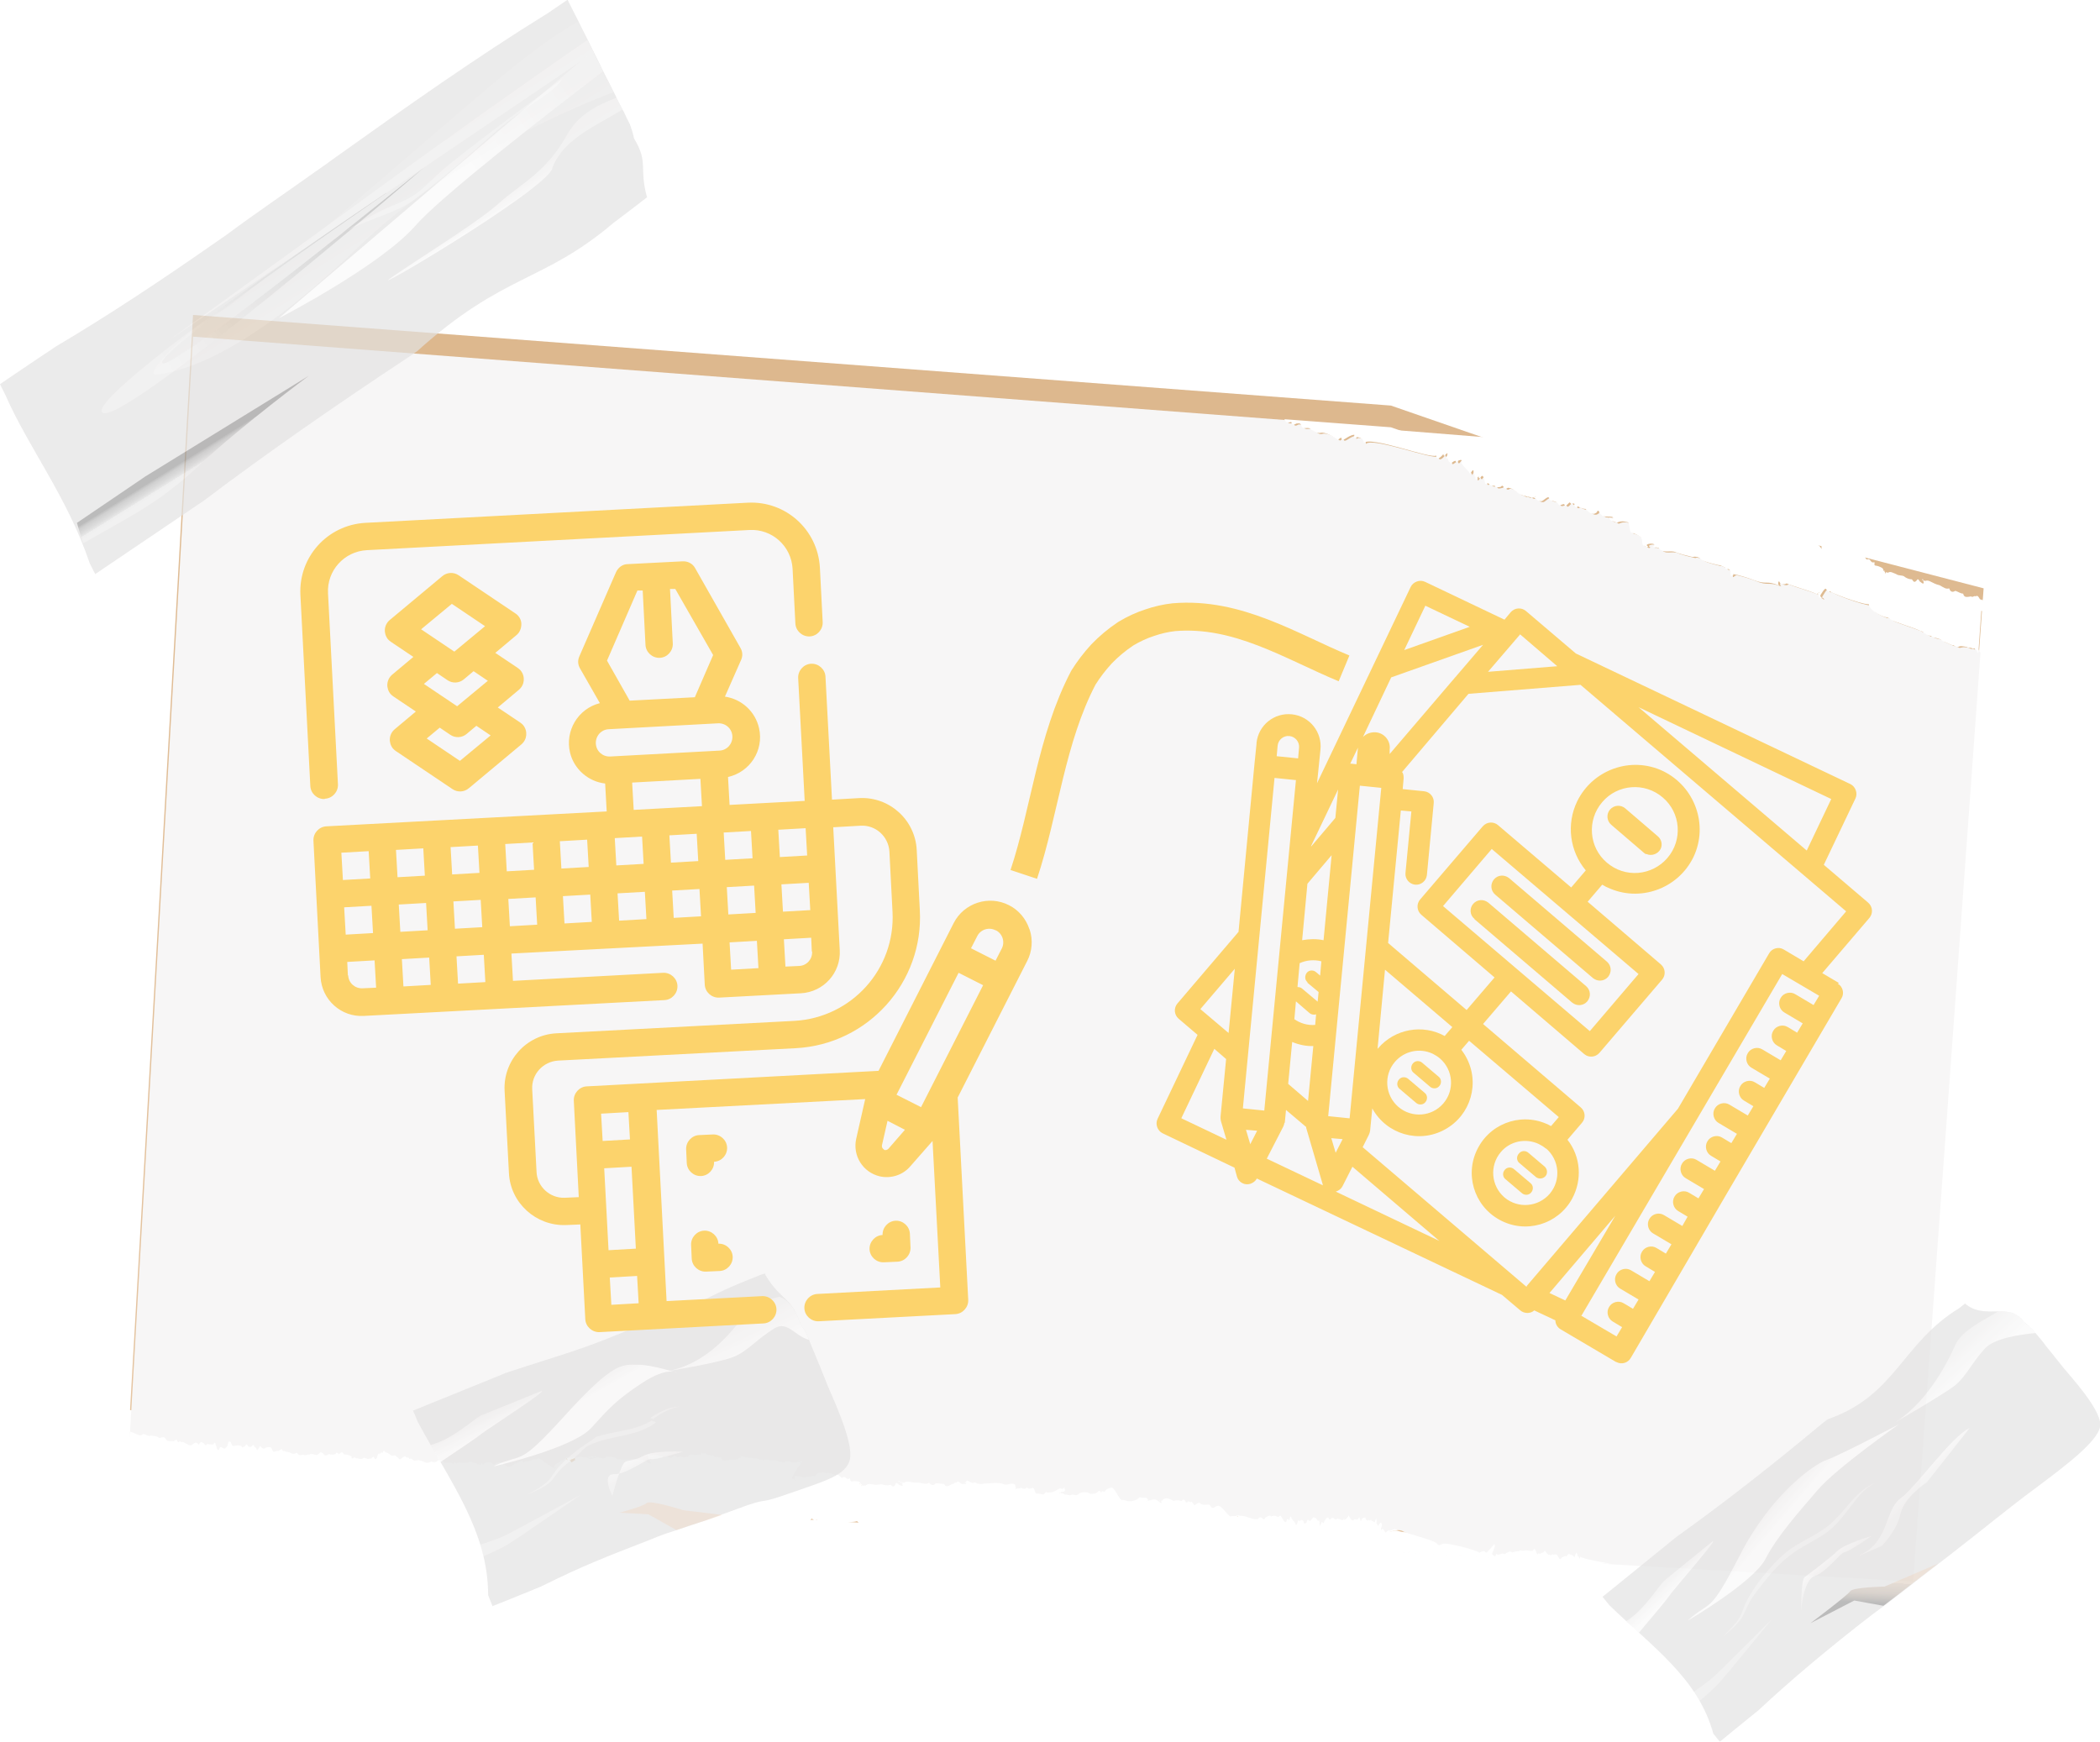 <?xml version="1.0" encoding="UTF-8"?><svg xmlns="http://www.w3.org/2000/svg" xmlns:xlink="http://www.w3.org/1999/xlink" viewBox="0 0 676.7 561.3"><defs><linearGradient id="linear-gradient" x1="663.4" y1="83.8" x2="617.9" y2="-272.7" gradientTransform="translate(-305.9 274.1) rotate(10.8)" gradientUnits="userSpaceOnUse"><stop offset="0" stop-color="#e5c5a2"/><stop offset="1" stop-color="#ddb88e"/></linearGradient><filter id="drop-shadow-1" filterUnits="userSpaceOnUse"><feOffset dx="0" dy="7"/><feGaussianBlur result="blur" stdDeviation="10"/><feFlood flood-color="#000" flood-opacity=".4"/><feComposite in2="blur" operator="in"/><feComposite in="SourceGraphic"/></filter><linearGradient id="linear-gradient-2" x1="518" y1="102.3" x2="472.5" y2="-254.2" xlink:href="#linear-gradient"/><linearGradient id="linear-gradient-3" x1="610.2" y1="90.6" x2="564.4" y2="-268.6" xlink:href="#linear-gradient"/><linearGradient id="linear-gradient-4" x1="731.2" y1="75.1" x2="686.2" y2="-278.1" xlink:href="#linear-gradient"/><linearGradient id="linear-gradient-5" x1="516.7" y1="102.3" x2="472.5" y2="-243.8" xlink:href="#linear-gradient"/><linearGradient id="linear-gradient-6" x1="516.3" y1="102.5" x2="470.8" y2="-253.6" xlink:href="#linear-gradient"/><linearGradient id="linear-gradient-7" x1="610.8" y1="90.5" x2="565.4" y2="-265.2" xlink:href="#linear-gradient"/><linearGradient id="linear-gradient-8" x1="610.5" y1="90.5" x2="564.9" y2="-266.5" xlink:href="#linear-gradient"/><linearGradient id="linear-gradient-9" x1="728.6" y1="75.4" x2="683" y2="-282.2" xlink:href="#linear-gradient"/><linearGradient id="linear-gradient-10" x1="898.8" y1="54.1" x2="853.3" y2="-302.8" xlink:href="#linear-gradient"/><linearGradient id="linear-gradient-11" x1="806.5" y1="65.6" x2="760.9" y2="-290.9" xlink:href="#linear-gradient"/><linearGradient id="linear-gradient-12" x1="608.3" y1="90.8" x2="562.9" y2="-264.6" xlink:href="#linear-gradient"/><linearGradient id="linear-gradient-13" x1="597.4" y1="92.2" x2="551.7" y2="-265.5" xlink:href="#linear-gradient"/><linearGradient id="linear-gradient-14" x1="595.8" y1="92.4" x2="550.3" y2="-264.5" xlink:href="#linear-gradient"/><linearGradient id="linear-gradient-15" x1="-381.1" y1="665.1" x2="-394.9" y2="667.6" gradientTransform="translate(-187.7 605.1) rotate(-129)" gradientUnits="userSpaceOnUse"><stop offset="0" stop-color="#eeeded"/><stop offset=".6" stop-color="#fff"/></linearGradient><linearGradient id="linear-gradient-16" x1="-380" y1="624" x2="-390.4" y2="624.7" xlink:href="#linear-gradient-15"/><linearGradient id="linear-gradient-17" x1="-404.7" y1="703.4" x2="-418.6" y2="704.4" gradientTransform="translate(-187.7 605.1) rotate(-129)" gradientUnits="userSpaceOnUse"><stop offset="0" stop-color="#fff"/><stop offset=".1" stop-color="#f9f8f8"/><stop offset=".5" stop-color="#f0efef"/><stop offset="1" stop-color="#eeeded"/></linearGradient><linearGradient id="linear-gradient-18" x1="-407.1" y1="667" x2="-418.1" y2="667.7" xlink:href="#linear-gradient-17"/><linearGradient id="linear-gradient-19" x1="-378.3" y1="737.7" x2="-402.3" y2="739.4" xlink:href="#linear-gradient-15"/><linearGradient id="linear-gradient-20" x1="-420.6" y1="678.8" x2="-433.3" y2="667.4" gradientTransform="translate(-187.7 605.1) rotate(-129)" gradientUnits="userSpaceOnUse"><stop offset=".2" stop-color="#ebbb8f"/><stop offset=".3" stop-color="#dfb288"/><stop offset=".3" stop-color="#c29a76"/><stop offset=".5" stop-color="#927459"/><stop offset=".6" stop-color="#4f3f30"/><stop offset=".7" stop-color="#000"/></linearGradient><linearGradient id="linear-gradient-21" x1="-11" y1="648.5" x2="235.4" y2="626.7" gradientTransform="translate(510.8 589.4) rotate(149.5)" gradientUnits="userSpaceOnUse"><stop offset="0" stop-color="#eeeded"/><stop offset=".2" stop-color="#fff"/></linearGradient><linearGradient id="linear-gradient-22" x1="70.8" y1="634.6" x2="71.6" y2="664.2" gradientTransform="translate(510.8 589.4) rotate(149.5)" xlink:href="#linear-gradient-17"/><linearGradient id="linear-gradient-23" x1="-153.1" y1="-166.6" x2="-149.8" y2="-37.7" gradientTransform="translate(74.4 276.4) rotate(59.5)" gradientUnits="userSpaceOnUse"><stop offset="0" stop-color="#000"/><stop offset="0" stop-color="#0f0f0f"/><stop offset=".2" stop-color="#636363"/><stop offset=".4" stop-color="#a6a6a6"/><stop offset=".6" stop-color="#d6d6d6"/><stop offset=".7" stop-color="#f3f3f3"/><stop offset=".8" stop-color="#fff"/><stop offset="1" stop-color="#fff"/></linearGradient><linearGradient id="linear-gradient-24" x1="31.9" y1="626.4" x2="32.2" y2="638.9" gradientTransform="translate(510.8 589.4) rotate(149.5)" xlink:href="#linear-gradient-17"/><linearGradient id="linear-gradient-25" x1="161.2" y1="603.2" x2="161.4" y2="611.6" gradientTransform="translate(510.8 589.4) rotate(149.5)" gradientUnits="userSpaceOnUse"><stop offset=".2" stop-color="#fff"/><stop offset=".3" stop-color="#f3f3f3"/><stop offset=".3" stop-color="#d6d6d6"/><stop offset=".4" stop-color="#a6a6a6"/><stop offset=".6" stop-color="#636363"/><stop offset=".7" stop-color="#0f0f0f"/><stop offset=".7" stop-color="#000"/></linearGradient><linearGradient id="linear-gradient-26" x1="575.8" y1="668.3" x2="562.4" y2="670.7" gradientTransform="translate(-487.2 1341.4) rotate(-112.1) scale(1 1.4)" xlink:href="#linear-gradient-15"/><linearGradient id="linear-gradient-27" x1="578.8" y1="649.7" x2="566.4" y2="650.6" gradientTransform="translate(-487.2 1341.4) rotate(-112.1) scale(1 1.4)" xlink:href="#linear-gradient-15"/><linearGradient id="linear-gradient-28" x1="547.7" y1="678.4" x2="534.9" y2="679.3" gradientTransform="translate(-487.2 1341.4) rotate(-112.1) scale(1 1.4)" xlink:href="#linear-gradient-17"/><linearGradient id="linear-gradient-29" x1="579.6" y1="706.8" x2="552.5" y2="708.7" gradientTransform="translate(-487.2 1341.4) rotate(-112.1) scale(1 1.4)" xlink:href="#linear-gradient-15"/><linearGradient id="linear-gradient-30" x1="526.4" y1="681.4" x2="522.4" y2="677.9" gradientTransform="translate(-487.2 1341.4) rotate(-112.1) scale(1 1.4)" xlink:href="#linear-gradient-20"/></defs><g isolation="isolate"><g id="Layer_2"><g id="Layer_1-2"><g><g><g><polygon points="62.2 101.5 448.2 130.7 555.3 167.8 639.2 189.6 628.5 336.7 616.5 503.2 41 470.1 62.2 101.5" fill="url(#linear-gradient)"/><path d="M41.9,454.5c1-.4,3.3,2,4.3,.6,.9,.1,1.7,1,2.6,.5,.8,.3,1.7,0,2.4,.7,.8,.4,1.7-.9,2.4,.6,.7,.9,1.6,.3,2.4,.6,.4-.3,.9-.7,1.2-.3,.3,1.4,.9-.4,1.2,.6,.9-.4,1.2,.4,1.9,.5,.7,.6,1.4,.7,2.1,0,.7-.7,1.3-.3,1.8,.3,.7-1.6,1.1-.5,1.7-.4,.4,1.3,1.1-.4,1.5,.3,.5-.1,1,.1,1.4,0,.4-.7,.8-1,.9,.8,.3,.3,.7,1.7,1,.7,.6-1.4,1-.2,1.4-.3,.2,.5,.4-.2,.6,.1,.2-.5,.4-.3,.7-.9,.3-1.6,.5-1.5,.8-1.2,.3-.4,.4,.6,.7,1.3,.7,.1,1.8-.5,3,0,.2,1,.6,0,.9,.3,.4-.5,.7-1.1,1-.6,.3,.7,.6,.5,1,.6,.3,.2,.7-.9,1.1-.5,.3,1,.7,.3,.9,1.3,.3,.7,.7-.6,1.1-1.1,.6,.6,1.2,1.3,1.9,.5,1.2-.3,1.7-.3,2.1,.9,.4,1,.9,0,2,.2,.3-.3,.6-.3,1-.7,.3,1.2,.8,.4,1.2,.9,.5,.2,1,0,1.6,.4,.6,.4,1.3,.4,2.1,0,.7,1.2,1.4,.6,2.1,.6,.6,.5,1.3-.3,1.8,0,1.1-.7,1.9,.4,2.7,0,.4-.3,.8-.5,1.1-.9,.3,.5,.6,.2,.9,.7,.5,.9,1.1,.2,1.8,0,.6,.3,1.2,.2,2,0,.5-1,.8,0,1.2,0,.5-.5,1-1,1.5,.1,1.2,.1,1.9,.3,2.2,.5,.4,.2,.4,.3,.3,.4-.2,1.4-.7,.5,0,.3,.2,.2,.7-.8,1.3,0,.6-.2,1.4,.6,2.5-.2,.7,0,1.3,.7,1.8,.2,.5,.4,1-.6,1.3-.6,.6,1.5,1,.8,1.3-.5,.5-.8,.2-.2,.5-.6,0,1.2,.5-.9,1.1,0,.4-1.6,.7-.2,1.1-.2,.5,0,1,.5,1.6,.9,.6,.5,1.3-.5,1.8,.5,.6,.1,1,1.5,1.6,.4,.5-.1,1-.9,1.4-.4,.4,.7,.8-.3,1.1,.7,.8-.6,1.3,.8,1.9,.5,.6,0,1.1-.3,1.6,0,1,0,2,1.4,3.5,.3,2.1,.5,1.4,.5,1.1,.1-.2,.1-.2-.6,.1,0,.4,.5,1.4-1.7,3.1,.2,1.3,.1,2.1,0,2.6,.3,.4,.3,.6,0,.6-.3,0-.9-.5,0,.3,0,.2,.9,.6,.2,1.3,0,.6,.3,1.4,.3,2.5,.2,1.1-.7,1.9-.2,2.5,.2,.7-.4,1,.9,1.3,.1,.5,.7,.6,.3,.7,.1,0,0,.1-.7,.6,.2,.5-.2,1.6-1.8,3.5,0,.7-.5,1.4-.8,2-.8,.6,0,1.2,.4,1.7,1,1.1,.8,2.1,.5,3.2-.6,.9,.3,2-1.6,2.7-.3,.9-.6,1.6-.2,2.3-.6,.7-.5,1.3-.5,1.9-.4,.6-.8,1.1,0,1.6,.2,.7,.5,4.4,3.2,5.2,3.1,.7,0-1.8-.7-1-1.4,.4-.4,4.1-2.7,4.4-2.6,.3,.3,.6,1.3,.9,.9,.3-.3,.6,.3,.9,.6,.3-.3,.6-.1,.9-.7,.5,.8,.4-1.8-.3-.5-.6-.4-1.5,.3-2-.3,2.7,2.8,2.4,3-.3,.2,.2,.8,.7,1.1,1.6,.2,.4,0,.9,0,1.4-.2,.6-.2,1.2-.5,1.9,0,1-.3,1.7,.4,2.2,.6,.6-.1,1-.2,1.3-.4,.5-.2,.5,.6,.3-.1-.1-1.5-.7,.3-1-.1-.4,.4-.5-.6-.3,0,.3-.5,.9,0,2.3,.1,.7,0,1.5,.6,2.7-.4,.5,.2,1.2-.2,1.8,.2,.7,0,1.4,1,2.2,.6,1.2,.6,2.4,0,3.4,.2,.9-.5,1.8,0,2.6,.1,.9-.4,1.6,.2,2.3,.3,.7,.3,1.3,1.5,2.1,.4,.6,.7-1.8-2.1-1.2-2.5,1.1,.8,2.2-.2,3.1,.3,.5,.5,1.1,0,1.5,.5,.4,.7,1-.5,1.3-.1,.8,0,1.4,1,2.1,0,.6-.9,1,.2,1.4,.3,.8-.5,1.4-.4,1.9,0,1.1,0,1.1-.3,1.3-.2,0,.2,.2,.1,.6-.7,.3,0,.9-.3,1.8,.2,.9-.2,1.4-.3,1.7-.3,.2,.7,.4-.6,.4-.6,.1-.1,0,.4,1.5,.3,.4,.6,.9,.5,1.3,.6,.4,.6,.8-.3,1.2,.2,.4,.5,.8,.6,1.2,.2,.4,.8,.9-.1,1.3,.7,.4,.5,.9,1,1.6,.4,.6,.3,1.2-.3,1.9,0,2.2-.2,2.4-.7,2.5-.7,.1-.1,.1-.5,1.9,0,1.9-1.2,0,.3-.9-.2-.5,0-.6-.6-.1-.1,.5,.2,1.9,.1,4.6,.5,1.7,.9,3.2-.1,4.1,.5,1-.3,1.7,.1,2.2,.2,.9,.4,1.1,.3,1.5,.3,.3,.7,1.1-.6,3,0,1.4,.5,2.3-.2,2.8,0,.5,0,.7,0,.9,0,.4-1.8-4.9,5.8-3,5.4,1.7,1.1,1,1.2,.7-.4-.3-.7-.3-.5,2.9,0,1.1,0,1.9-.4,2.5-.2,.6-.7,.9,.6,1.3-.5,.7-.7,.9-.9,1.7-.8,.4-.5,.9,0,1.6,.2,.8-.2,1.7,0,3,.6,1.1-.8,1.7,1.2,2.3,.8,.7-.6,1.1,.2,1.4,.3,.7,.5,1-.7,1.1,.5,.3,.9,.4,0,2.8,.5,.6,.4,.9,1.4,1.2,1.1,.2,.2,.2,1.4,.3,0,0,.8-.4,0-.7-.5-.3,1-.4-.2,0,.2,.2,1,.7,0,1.3,.3,.7-.8,1.6-.5,2.7-.4,1.1,.4,2.2-.4,3.1,.1,.9,.2,1.7,.2,2.3,0,.6,.5,1.1,1.1,1.7-.5,.5-.3,.8,.5,1.1,.5,1.1,.6,1.1,.3,1.2,0,0,0-.9-1.8-1-.5,0-.3,.4-.1,1.3-.3,1-.8,2.4,.2,4.7,0,1.3,.2,2.3,.7,3.3,0,.8,1.1,1.5,.9,2.2,.2,1.2,0,1.9,.3,2.6,.2,.6,1.3,1.4,.7,2.7,0,.3,.3,.8-.7,1.3-.4,.5-.7,1-.1,1.6,.4,3.6,.3,2-.4,1.2-.3-.5,.6-.6,.4,.2-.3,.5-1,1,0,1.9,.2,.4,.4,1.1-.5,1.7,.3,.7,0,1.4,.3,2.3,0,1.1,0,2.2-.1,3.2-.2,1,0,1.8,0,2.6,.2,1.5,.9,2.9-.4,3.9,.2,1,.3-.2,1.8,.5,1.6,.7-.4,1.2-.1,1.6-.4,.8,.1,1.3,.7,2-.2,.5,.8,1.2,.3,1.9,.2,.7,0,.6,2.1,1.3,1.8,1.4,0,2.4,.7,2.4,0,0,.5,.5-.9,1-.3,.6,0,1.4,0,2.3-.4,.8-.3,1.7-1.3,2.3-.8,.6,.2,1.1-.8,1-.3,0,.8-.8,.8-1.3,.8-.4,1.2-.5-.1-.6,.3,0-.1-.1,.6,.2,.7,.3,0,.9-.4,1.8,.4,.5-.2,1,.2,1.7,.2,.7-.6,1.4,.2,2.4-.2,1-.9,1.7-.8,2.4-.8,.7,0,1.2,.2,1.7,.5,1,0,1.6,0,2.1-.4,1-1.2,1-.1,1.4,0,.2-.6,.5-.5,1-.2,.6-1,1.3-1.2,2.4-1.4,1.1,.3,2.4,4.1,3.3,4,.9-.1,1.6,.5,2.3,.4,1.4,0,2.4-.4,3.4-1.3,.9,.4,1.6,0,2.3,.3,1,1.4,0,.2-.6,.8-.2-.6-.4,.1,0,.2,.3,.2,1.2-.3,2.8-.6,1.6,0,2.2,1.7,2.5,1,.2-.1,0-.6,0-.7-.2,.2-.3,1,.3,0,.6-.9,1.7-1.1,3.7,.1,1.1-.4,1.9-.1,2.6,0,.7-1,1.1,0,1.4,.5,.7,0,.8-.7,.9-.3,0-.1,.1,0,.6,.2,.3-.4,.6,.2,1,.7,.4,.9,1.3-1.2,2.1-.3,1.1,.9,2.2,.1,3.1,.5,.8,1.9,1.7,.3,2.4,.3,1.4-.6,3.9,4.4,4.7,3.3,.8,.3,1.4,0,2.2,0,.5,.5,.3-.8-.3,0-.6,.7-1.4,.5-1.9,.7-.5-.5-.9,.9-.3,0,.6-.8,2-.8,4.6-.5,1.8,.6,3.1,1.1,4.1,.8,1.2-1.6,1.7,1.2,2.3-.4,1.1-.6,1.3-.8,1.7-.6,.2,.5,.4,0,.8,.1,.4-.4,1,.1,1.8,.3,.7-1.3,1.1,.6,1.6,1,.2,.5,.4,.6,.6,.5,.2,.5,.4-.3,.6-.9,.2,.3,.4-.3,.5,.4,.1,.4,.3-.7,.5-1,.3-.5,.4,.7,.5,.8,.3-.2,.4,.3,.5,.8,.1-.7,0,.6,.1-.7,0,.2,0,.5,.3,.8,.2,0,.4,2.3,1.1-.7,.4,.8,1.1-.7,1.7,.3,.2,1.5,.7,.5,1,.5,.5-2,.8,0,1.3-.7,.4-.1,1-1.8,1.4-.7,.5-.7,.8,1.6,1.4,.5,0,3.3,.4,1.4,.7,1,.3-1.1,.5,.9,.9-.4,.7-1.5,1.3-1.8,1.8-.6,.7-.9,1.2-.7,1.6-.3,.4,.5,.9-.4,1.2,0,.9,0,1.4,1.1,1.9-.4-.5,1.7,1.7-.5,1.3-.8,.4,.4,.9,2,1.7,1.6,.5-.8,.9,.4,1.6-.6,.4-1.4,.5,2.1,.9,.5,.4-.9,.8-.5,1.2-.8,.4,1.1,.8,1.3,1.2,.7,.3,.9,.7-.6,.9,.5,.6-.4,.8,1,1.1,0,.5-1.2,.5-1.4,.3,.7-.1,1.2,0-.8,.4,.3,.2,1.5,.7-.7,1.3-.5,.5,1-.9,1.6,.1,2.4,.6-1.4,1,1.4,1.6,.6,.6-.9,1.1-.2,1.7-.6,.6-.4,1.1-.3,1.7-.2,.5,.1,1.1,.3,1.6,.4,1,.9,10.2,2.9,11.2,4.1,.6,1,1.2,.3,1.8,.2,.7-.8,11.4,2,11.9,2.8,.9-.6,1.6-.8,2.2,0,.3,0,2.4-2.5,2.7-2.9,.3,.3-1.3,3.7-1,3.1,.9,1.1,1.4,1.2,1.5,.1,.9,.9,1.9-.6,2.7,.2,.9-.6,1.8-1.3,2.5-.6,.8-.3,1.5-.4,2.1-.4,.7-.5,1.3,0,1.8-.2,1.1-.3,2,.4,2.8,0,.9-1.9,1.1,2.4,1.7,.9,.9,.4,1.4-.5,1.4-.3,0,.6,.3-.4,.7-.5,.4,.1,.9,1.6,1.6,1.2,.3,.6,.8-.4,1.2,0,.4,0,.9-.3,1.3,.3,.4,.7,.8,1.8,1.4,.6,.5-.2,1.1-.6,1.6-.4,.6-1.3,1-.4,1.5-.4,.4,0,.7,.6,1,.7,.4-1.3,.7-2.1,.8-.6,.2,.6,.4,0,.5,.4,.5,1.9,.6-.7,.5,0,0,.7,10.2,2.4,10.2,2.4l-478.6-28.3s.3-3.7,.6-7.9c0-.6-.3,3.7-.2,3.1,0-.6,0-.7,.1-2,.2-2,.1-1.5,.1-1.6,0-.4,0-1.3,.1-1.7,0-.6,0-.6,.1-1.5,0,0,0-.1,0-1.1,0-.6,0-1.3,0-1.1,0-.3,0-.4,0-.8Z" fill="#fff"/><path d="M459.7,490.8l-418.2-29.7c-.3,3.9-.7,7.7-1,11.6-.1,1.4-.4,4.6-.4,4.6,.7,.6-2.2,.6,1.4,.3,0,.2,2.3,.3,2.4,.2,0,0,3,.4,3.6,1,.8-.6,2.2-.2,3,0,.5,0,.8,1,1.5-.4,.5,.1,1.1-.2,1.6-.4,.3-.6,2.1,1.4,4.4,.6,.9-.3,3.8,1.4,4.7-.5,.8-.3,2.1,1.1,3.2,.8,.6-.2,1.1,.2,1.8-.2,.7,0,1.4-.1,2.1-.4,.7,.7,1.3,2.6,2.2,2,.8,.8,1.8-.7,2.7,.2,0-1.1,.6-1,1.5,.1,.3-.6,.6-.9,.8-.6,.3-.4,.5,.8,.9,.8,.6,.8,1.4,.6,2.2,0,.5,.8,1,.8,1.7,0,.6,0,1.3-.8,1.8,.2,.9,1.2,2.1-.7,3.1,.2,.5,0,1.1,.3,1.6,.4,.5,.1,1.1,.1,1.7-.2,1.4-.8,4.5,0,6,.5,.3-.3,.6-.7,.9-1,.8,1.8,1.7-1.2,3.8-2.1,.1,.3,.2,.7,.3,1,.8-1.2,3.4-.7,3.4,.7,1.2-3,22.3-1.4,23.6-3,.5,1.2,1.1,.9,1.8-.6,.4-1.3,.5,.7,.9-.4,.3-.3,.7-2.2,.7,1,.6-1.1,.9,1.2,1.4,.5,.4,1.1,1-.5,1.4-.6,.5-.7,.7,1.3,1.3-.7,.4,0,.8-1,1,.6,.6,1,3.4,1.9,3.8,2.7,.7-2.9,.9-.7,1.1-.7,.2,.3,.3,.6,.3,.8,.1-1.3,0,0,.1-.7,0,.5,.1,1,.5,.8,.2,0,.2,1.3,.5,.8,.2-.3,.4-1.4,.5-1,0,.7,.3,.1,.5,.4,.2-.6,.5-1.4,.7-.9,.2-.1,.4,0,.6,.5,.4,.5,.8,2.3,1.6,1.1,.8,.2,1.3,.7,1.8,.3,.4,0,.7-.4,.8,.1,.4,.1,.6,0,1.7-.6,.7-1.6,1.1,1.2,2.3-.4,1.1-.3,2.4,.2,4.1,.8,.7,0,1.3,.2,1.9,.2,0-.1,0-.2,.3,0,0,0,.1,0,.2,0h0c.5,0,.9,0,1.2,0,.2,0,.5,0,.7,.1,.9-1,1.7,.7,3.1,.1,.7,0,1.7-3.2,2.5-1.2,.9,.4,2-.4,3.1,.6,.8,.9,1.7-1.1,2.1-.3,.5,.5,.9-1,1.2-1.3,.5,.1,.5,.3,.6,.2,0,.4,.3-.3,.9-.3,.3,.6,.6,1.6,1.4,.5,.6,.1,1.4,.4,2.6,0,2.1,1.2,3.2,1.1,3.7,.1,0-.1,.1-.1,.2-.2,0-.2,0-.3,0-.4,.3-.7,.8,1,2.4,1,1.6-.3,2.5-.7,2.8-.5,.3,0,.1,.8,0,.2-.6,.7-1.6-.6-.6,.8,.7,.4,1.4,0,2.3,.4,1-.9,2-1.3,3.4-1.3,.7-.1,1.4,3.1,2.2,2.9,.9,0,1.8,0,2.9,.4,1.1-.2,1.5,3.3,2.1,2.2,.5,.3,1.1,.6,1.4,0-2.3-.3,3.4-2.6,1.4,0,.5-.5,1.1-.3,2.1-.4,2,1.5,3.8-.6,5.8-.3,.9,.1,4.1,0,4.3,0,1.3,0,1.7-.2,1.7-.3,.7-.2,1.6-.4,2.5,.2,.8,.2,1.7,.3,2.6,.3,1,0,2-.1,3.2-.1,.9-.2,1.6,.2,2.3,0,.6,.9,1.2,0,1.7,.4,.2,0,.4,.2,.5,.4-.1,.2,0,.4,.2,.5,.3,.6,.4,1.3,.7,.6,.8-.7,.6-.9,.2-.3,.1-.1,.2-.2,.2-.4,0,0,0,0,0,0,1.6-.2,4.9-.2,6.7,0,4.6,.4,3.9-1.1,8.5-.7-.5-.3-.7-1-.3-1.4,.4,.8,2,.8,2.5,0,2.3,.4,10.3,0,10.6,.7,0-.1-.1-.3-.2-.4,.2,0,.5,.6,.9,1,0,0,0,0,0,.1,0,.3,0,.2,.1,0,0,0,0,0,0,0,1.9,.5,.6-.3,0-.3,.3-1,.8-3.3,1.2-2.9,.4,.1,.8,.9,1.4,.3-.5,.4,11.6,1.2,13.2,.4,.7,2.2,5.9,2.6,6.5,2.4,.6-.1,1.2,0,1.7,.3,1.1,.4,9.9,.4,10.1,.8,.4,0,.6-.1,1.5,.3,.5,0,1.1,.5,2.2,.2,1,.7,2.4-.3,4.1,.6,1.5,.2,2.5,.3,3.3,.4,0,0,.2-.1,.3-.2,1.8,.5,1.8,0,1.9,0,0,0,.3-.5,2.5-.6,.7,.3,1.4-.3,1.9,0,.6-.6,1.1,0,1.5,.4,.4,.9,2.1,0,2.4,.8,.5-.4,.9-.3,1.2,.2,.4,.5,.8-.4,1.2,.2,.4,0,.9,0,1.3,.6,1.5-.1,1.4,.4,1.5,.3,0,0,.2-1.3,.4-.6,.3,0,.8-.2,1.7-.3,.9,.5,1.4,.3,1.8,.2,.4-.7,.6,1.4,.7,1.7,.2,.1,.2-.2,1.3-.2,.5,.4,8-.3,8.8-.8,.4,.1,.8,1.2,1.4,.3,.7-1,1.2,0,2.1,0,.4,.3,.9-.8,1.3-.1,.4,.5,1,0,1.5,.5,.9,.5,2-.4,3.1,.3,.6-.4,1.3-.7,1.9,0,1.6,1.8,6.7,0,9.8,.2,.4,0,.7,0,1,.1,0,0,0,0,0-.2,0-.1,0-.2,0-.2,0,0,.1,.2,.4,.1,.3-.2,.7-.3,1.3-.4,.6,.1,1.2,.9,2.2,.6,.7,.4,1.3,.2,1.9,0,0,0,0,0,.1,0-.2-.4,0-1.2,.2-.7,.3-.6,.6-.3,.9-.7,.3,.3,.5,.9,.8,.6,.1-.1,.2,0,.3,0,.3,0,.5,.3,.6,.7,.2,.2,.2,.3,.2,.4,1.8,1.3,8.7,2,10.5,.7,.7,1.2,1.8-.6,2.7-.3,1.1-1.1,2.1-1.4,3.2-.6,.5,.6,1.1,1,1.7,1s1.3-.2,2-.7c1.8,1.8,3,.2,3.5,0,.4,.9,.5,.3,.6,.2,0-.2,.2-.6,.7,.1,1.1,1.5,9.6,2.7,11.5,2.8,1.1,0,2.1,.1,3.2,.2,.9,0,3.4-3.1,3.6-2.2,.3,1,.7,0,1.1,.7,.4,.5,.9-.2,1.4-.3,.6-1.1,1,.3,1.5,.4,.5,1,1.2,0,1.8,.5,.6,.4,1.1,.9,1.6,1,.5,0,.7,1.4,1.1-.2,.5,.9,1-1.1,1.1,0,.4-.4,0,.2,.5-.6,.3-1.4,.7-2,1.3-.5,.3,0,1.2,1.1,1.7,1.5,.6-.5,1.1,.1,1.8,.2,1.2-.8,4.6-1.2,5.2-1.4,.5,.7,1-.3,1.3,0,0,0,.1,0,.2,0,0,.1,0,.2,0,.4,0,0,0,.2,.3,.4,.4,.2,1,.4,2.2,.5,.4,1.1,1,.7,1.5,.2,.4,0,5.8,.7,6.2-.3,.8-.2,1.4-.2,2,0,.6-.2,8.1-2.6,8.6-1.6,.3,.5,.6,.3,.9,.7,.4-.4,.7-.6,1.1-.8,.8-.4,1.6,.7,2.7,0,.5,.2,1.2-.6,1.8,0,0,0,.3,0,.6,0,0-.6-.1-1.2-.2-1.8Zm-297.4-9.6c.5-.8,.3,0,0,0h0Zm96.5,3.2c0-.9,0-.6,.2-.3,0,0-.1,0-.2,.3Z" fill="#fff"/></g><g filter="url(#drop-shadow-1)"><path d="M184.1,464.3c.3-.3,.6-.1,.9-.7,.3,.5,.4-.3,.2-.7-.2,0-.4,.1-.5,.2h0c-.3,0-.6,0-.8,0-.2,.2-.4,.3-.5,.4,0,0,0,0,0,0,.3,0,.5,.4,.7,.7Z" fill="url(#linear-gradient-2)"/><path d="M277.2,471.4c0,0,0-.1-.1-.2,0,0-.1,0-.2,0,0,0,0,0,0,0,.1,.1,.2,.2,.3,.2Z" fill="url(#linear-gradient-3)"/><path d="M398.6,481.6c.2,.2,.3,.1,.3,0-.2,0-.3,0-.5,0h0c0,0,.1,0,.2,0Z" fill="url(#linear-gradient-4)"/><path d="M183.1,463.7s0,0,0,0c0,0,0,0,0,0,0,0,0,0,.1,0Z" fill="url(#linear-gradient-5)"/><path d="M183,463.6c0,0-.1-.2-.2-.3-.1-.1-.3-.3-.4-.4,.1,.4,.3,.7,.6,.7Z" fill="url(#linear-gradient-6)"/><path d="M277.5,471.7c0,.3,0,.5,.1-.1,0,0,0,0,0,0,0,0,0,.1-.1,.1Z" fill="url(#linear-gradient-7)"/><path d="M277.3,471.6c0,0,0-.1-.1-.2,0,0,0,0,0,0,0,0,0,.2,.2,.2Z" fill="url(#linear-gradient-8)"/><path d="M396.1,482.3c-.3,0-.5,.8,0,0h0Z" fill="url(#linear-gradient-9)"/><path d="M585.9,184.3c.1-.2,.2-.3,.2-.2,0-.3,0-.6-.2,.2Z" fill="url(#linear-gradient-10)"/><path d="M494.5,153.1c.3,0,.7-.6,0,0h0Z" fill="url(#linear-gradient-11)"/><path d="M276,483.1c-.7,.2-2.2,.3-4,.3l4.7,.3c-.1-.2-.3-.3-.3-.5h-.3Z" fill="url(#linear-gradient-12)"/><path d="M263.1,482.7c-.1,.1-.3,.2-.4,.2h1.3c-.7,0-1-.1-.9-.2Z" fill="url(#linear-gradient-13)"/><path d="M261.2,482.8h1.2c-.3,0-.5-.3-.8-.4-.2-.1-.3,0-.5,.4Z" fill="url(#linear-gradient-14)"/><path d="M636.4,202.4c-.4-.5-1.3,0-1.9-.6-2.1-.5-2.5,0-2.6-.1-.1,0-.3,.4-1.8-.5-.2,0-.2,0-.4,0-.7-.3-1.7-.7-3-1.3-1.4-1.3-3-.8-3.8-1.7-1.1,0-1.6-.6-2-.8-.8-.7-.9-.7-1.4-.7,0-.4-8.6-3-9.5-3.7-.5-.4-1-.8-1.6-.8-.6,0-5.3-1.8-5.5-4.1h-.3c-2.4-.1-12.8-4-12.2-4.3-.8,.4-1-.5-1.3-.7-.4-.5-1.5,1.6-2,2.4,.5,.2,1.5,1.3-.1,.3,0,0,0,0,0,0-.1,.2-.2,.2-.1,0,0,0,0,0,0-.1-.3-.5-.4-1.1-.6-1.2,0,.2,0,.3,0,.5-.1-.7-7.8-2.7-9.9-3.7-.7,.6-2.2,.2-2.4-.7-.5,.3-.5,1,0,1.4-4.3-1.7-4.1,0-8.3-1.8-1.7-.7-4.8-1.6-6.4-1.9,0,0,0,0,0,0-.1,0-.2,.2-.3,.3,.6-.5,.7-.2-.2,.2-.5,.5-.4-.1-.4-.8-.3-.2-.3-.4,0-.5,0-.2-.2-.5-.4-.6-.3-.5-1.2,.2-1.5-.8-.7-.1-1.2-.7-2.1-.7-1.1-.3-2.1-.5-3.1-.8-.9-.3-1.8-.6-2.4-1-.7-.8-1.5-.8-2.3-.9,0,.2-.4,.2-1.7-.2-.2,0-3.4-.8-4.1-1.2-1.9-.9-4.2,.7-5.6-1.4-1-.2-1.5-.6-2.1-.2,2.7-1.8-3.4-1.3-1.3-.3-.4,.5-.9,0-1.3-.4-.9,.8-.3-2.6-1.4-2.8-.9-.6-1.8-1-2.6-1.2-.9-.1-.6-3.4-1.3-3.4-1.3-.4-2.4-.4-3.6,.2-.7-.6-1.5-.4-2.1-1-.5-1.6,0-.1,.8-.6,0,.7,.4,0,.1-.2-.3-.3-1.2,0-2.9-.3-1.5-.5-1.5-2.3-2-1.7-.2,0-.2,.2-.2,.4,0,0-.1,0-.2,.1-.8,.7-1.9,.5-3.5-1.2-1.2,0-1.9-.5-2.4-.8-1,.8-1.1-.3-1.2-.9-.6-.2-1,.4-1,0-.1,0,0-.1-.5-.4-.4,.3-1.3,1.6-1.6,.9-.2-.9-1.6,.7-2.1-.4-.8-1.2-2.1-.8-2.8-1.4-.1-2.1-2.1,.6-2.7,.5-1.5,.2-1.8-1.7-3-1-.2-.2-.4-.2-.6-.3-.3,0-.8-.1-1.2-.3h0c0,0-.1,0-.2,0-.1-.3-.2-.2-.3,0-.5-.2-1.1-.4-1.7-.7-1.5-1.1-2.6-2-3.7-2-1.6,1.2-1.2-1.6-2.3-.3-1.2,.3-1.5,.3-1.8,0,0-.5-.4-.2-.8-.4-.5,.2-.9-.4-1.6-.8-1.1,1-.9-.9-1.2-1.5,0-.5-.2-.7-.5-.7,0-.5-.5,.2-.9,.7,0-.3-.4,.1-.3-.5,0-.5-.5,.6-.8,.8-.4,.3-.1-.8-.3-.9-.4,0-.3-.4-.2-.9-.3,.6,.1-.6-.3,.6,0-.2,0-.5,0-.8-.2,0,.3-2.3-1.2,.3-.1-.9-2.5-2.6-2.8-3.7,.2-1.5-.5-.6-.8-.8-1.1,1.7-.7-.2-1.4,.3-.5,0-1.5,1.4-1.5,.2-.7,.5-.3-1.8-1.2-.9,1-3.1,0-1.4-.4-1.2-.7,.9-.2-1-.9,.1-1.1,1.2-1.8,1.3-1.9,0-1.7,1.2-21.4-6.4-23.4-4,.4-1.3-2-2.6-3-1.6,0-.4,0-.7,0-1.1-2.3,.2-4,2.9-4.2,.9-.4,.2-.7,.5-1.1,.7-1.3-1-4-2.6-5.6-2.2-.7,.2-1.2,0-1.7-.3-.5-.3-.9-.6-1.4-.8-.7-1.2-2.4,.3-3-1.1-.2-1.1-1.1-.7-1.7-.8-.9,.6-1.4,.5-1.6-.5-1,.3-1.8,.2-2.1-.7,0,0-.1-.1-.1-.2L62.2,101.5l-20.4,354.8c0-.5,0-1.1,0-1,0-.3,0-.4,0-.8,1-.4,3.3,2,4.3,.6,.9,.1,1.7,1,2.6,.5,.8,.3,1.7,0,2.4,.7,.8,.4,1.7-.9,2.4,.6,.7,.9,1.6,.3,2.4,.6,.4-.3,.9-.7,1.2-.3,.3,1.4,.9-.4,1.2,.6,.9-.4,1.2,.4,1.9,.5,.7,.6,1.4,.7,2.1,0,.7-.7,1.3-.3,1.8,.3,.7-1.6,1.1-.5,1.7-.4,.4,1.3,1.1-.4,1.5,.3,.5-.1,1,.1,1.4,0,.4-.7,.8-1,.9,.8,.3,.3,.7,1.7,1,.7,.6-1.4,1-.2,1.4-.3,.2,.5,.4-.2,.6,.1,.2-.5,.4-.3,.7-.9,.3-1.6,.5-1.5,.8-1.2,.3-.4,.4,.6,.7,1.3,.7,.1,1.8-.5,3,0,.2,1,.6,0,.9,.3,.4-.5,.7-1.1,1-.6,.3,.7,.6,.5,1,.6,.3,.2,.7-.9,1.1-.5,.3,1,.7,.3,.9,1.3,.3,.7,.7-.6,1.1-1.1,.6,.6,1.2,1.3,1.9,.5,1.2-.3,1.7-.3,2.1,.9,.4,1,.9,0,2,.2,.3-.3,.6-.3,1-.7,.3,1.2,.8,.4,1.2,.9,.5,.2,1,0,1.6,.4,.6,.4,1.3,.4,2.1,0,.7,1.2,1.4,.6,2.1,.6,.6,.5,1.3-.3,1.8,0,1.1-.7,1.9,.4,2.7,0,.4-.3,.8-.5,1.1-.9,.3,.5,.6,.2,.9,.7,.5,.9,1.1,.2,1.8,0,.6,.3,1.2,.2,2,0,.5-1,.8,0,1.2,0,.5-.5,1-1,1.5,.1,1.2,.1,1.9,.3,2.2,.5,.4,.2,.4,.3,.3,.4,0,.2,0,.3,0,.4,0,0,.1,0,.2,0,.2,.2,.7-.8,1.3,0,.6-.2,1.4,.6,2.5-.2,.7,0,1.3,.7,1.8,.2,.5,.4,1-.6,1.3-.6,.6,1.5,1,.8,1.3-.5,.5-.8,.2-.2,.5-.6,0,1.2,.5-.9,1.1,0,.4-1.6,.7-.2,1.1-.2,.5,0,1,.5,1.6,.9,.6,.5,1.3-.5,1.8,.5,.6,.1,1,1.5,1.6,.4,.5-.1,1-.9,1.4-.4,.4,.7,.8-.3,1.1,.7,.8-.6,1.3,.8,1.9,.5,.6,0,1.1-.3,1.6,0,1,0,2,1.4,3.5,.3,2.1,.5,1.4,.5,1.1,.1-.2,.1-.2-.6,.1,0,.4,.5,1.4-1.7,3.1,.2,1.3,.1,2.1,0,2.6,.3,.4,.3,.6,0,.6-.3,0,0,0,0,0-.1-.2-.2,0-.5,0,0,0,0,.1,0,.3,0,.2,.9,.6,.2,1.3,0,.6,.3,1.4,.3,2.5,.2,1.1-.7,1.9-.2,2.5,.2,.7-.4,1,.9,1.3,.1,.5,.7,.6,.3,.7,.1,0,0,.1-.7,.6,.2,.5-.2,1.6-1.8,3.5,0,.7-.5,1.4-.8,2-.8,.6,0,1.2,.4,1.7,1,1.1,.8,2.1,.5,3.2-.6,.9,.3,2-1.6,2.7-.3,.9-.6,1.6-.2,2.3-.6,.7-.5,1.3-.5,1.9-.4,.6-.8,1.1,0,1.6,.2,.7,.5,4.4,3.2,5.2,3.1,.7,0-1.8-.7-1-1.4,.4-.4,4.1-2.7,4.4-2.6,.1,.1,.2,.4,.4,.6,0,0,.2,.2,.3,.3,.1,0,.2,0,.4-.1-.2-.2-.4-.5-.7-.8,.5,.6,1.5,0,2,.3h0c.3-.5,.4-.4,.5-.2,0,0,0,0,.1,0,.6-.2,1.2-.5,1.9,0,1-.3,1.7,.4,2.2,.6,.6-.1,1-.2,1.3-.4,.2,0,.3,0,.4,.1,0,0,0,0,0-.2,0,0,0-.1,0-.2-.2,0-.4-.1-.5-.1-.2,.2-.3,.4-.4,.2-.4,.4-.5-.6-.3,0,.1-.3,.4-.2,.8-.1,.2-.3,.4-.5,.5,.1,.3,0,.6,.1,1,.1,.7,0,1.5,.6,2.7-.4,.5,.2,1.2-.2,1.8,.2,.7,0,1.4,1,2.2,.6,1.2,.6,2.4,0,3.4,.2,.9-.5,1.8,0,2.6,.1,.9-.4,1.6,.2,2.3,.3,.7,.3,1.3,1.5,2.1,.4,.6,.7-1.8-2.1-1.2-2.5,1.1,.8,2.2-.2,3.1,.3,.5,.5,1.1,0,1.5,.5,.4,.7,1-.5,1.3-.1,.8,0,1.4,1,2.1,0,.6-.9,1,.2,1.4,.3,.8-.5,1.4-.4,1.9,0,1.1,0,1.1-.3,1.3-.2,0,.2,.2,.1,.6-.7,.3,0,.9-.3,1.8,.2,.9-.2,1.4-.3,1.7-.3,.2,.7,.4-.6,.4-.6,.1-.1,0,.4,1.5,.3,.4,.6,.9,.5,1.3,.6,.4,.6,.8-.3,1.2,.2,.4,.5,.8,.6,1.2,.2,.4,.8,.9-.1,1.3,.7,.4,.5,.9,1,1.6,.4,.6,.3,1.2-.3,1.9,0,2.2-.2,2.4-.7,2.5-.7,.1-.1,.1-.5,1.9,0,.1,0,.2-.1,.3-.2,0,0,0,0-.1,0-.3,.1-.8,.2-1.1,0-.5,0-.6-.6-.1-.1,.2,0,.6,.1,1.2,.2,.1,0,.3,0,.4-.1,.4-.2,.3-.1,0,0,0,0-.2,.1-.2,.2,.8,0,1.8,.1,3.3,.3,1.7,.9,3.2-.1,4.1,.5,1-.3,1.7,.1,2.2,.2,.9,.4,1.1,.3,1.5,.3,.3,.7,1.1-.6,3,0,1.4,.5,2.3-.2,2.8,0,.2,0,.3,0,.4,0,.3-.3,.5-.4,.4,0,0,0-.2,0-.4,0-1.1,1.2-4,5.7-2.6,5.4,1.7,1.1,1,1.2,.7-.4-.3-.7-.3-.5,2.9,0,1.1,0,1.9-.4,2.5-.2,.6-.7,.9,.6,1.3-.5,.7-.7,1-.9,1.7-.8,.4-.5,.9,0,1.6,.2,.8-.2,1.7,0,3,.6,1.1-.8,1.7,1.2,2.3,.8,.7-.6,1.1,.2,1.4,.3,.7,.5,1-.7,1.1,.5,.3,.9,.4,0,2.8,.5,.3,.2,.5,.5,.7,.8,0,0,0,0,.1,0,0,0,0,0,0-.1,0,.1,.2,.3,.2,.5,0,0,0,0,.1,0,0,0,0,.1,.1,.2,0,0,0,0,.1,0,0,0,0,0,0-.2,0,0,0,0,0,.1,.2,0,.5-.2,.8,0,.7-.8,1.6-.5,2.7-.4,1.1,.4,2.2-.4,3.1,.1,.9,.2,1.7,.2,2.3,0,.6,.5,1.1,1.1,1.7-.5,.5-.3,.8,.5,1.1,.5,1.1,.6,1.1,.3,1.2,0,0,0-.2-.4-.4-.7-.3,0-.5,0-.5,.2,0-.7,.3-.5,.5-.2,.2,0,.4,0,.8,0,1-.8,2.4,.2,4.7,0,1.3,.2,2.3,.7,3.3,0,.8,1.1,1.5,.9,2.2,.2,1.2,0,1.9,.3,2.6,.2,.6,1.3,1.4,.7,2.7,0,.3,.3,.8-.7,1.3-.4,.5-.7,1-.1,1.6,.4,3.6,.3,2-.4,1.2-.3-.5,.6-.6,.4,.2-.3,.5-1,1,0,1.9,.2,.4,.4,1.1-.5,1.7,.3,.7,0,1.4,.3,2.3,0,1.1,0,2.2-.1,3.2-.2,1,0,1.8,0,2.6,.2,1.5,.9,2.9-.4,3.9,.2,1,.3-.2,1.8,.5,1.6,.7-.4,1.2-.1,1.6-.4,.8,.1,1.3,.7,2-.2,.5,.8,1.2,.3,1.9,.2,.7,0,.6,2.1,1.3,1.8,1.4,0,2.4,.7,2.4,0,0,.5,.5-.9,1-.3,.6,0,1.4,0,2.3-.4,.8-.3,1.7-1.3,2.3-.8,.6,.2,1.1-.8,1-.3,0,.8-.8,.8-1.3,.8-.4,1.2-.5-.1-.6,.3,0-.1-.1,.6,.2,.7,.3,0,.9-.4,1.8,.4,.5-.2,1,.2,1.7,.2,.7-.6,1.4,.2,2.4-.2,1-.9,1.7-.8,2.4-.8,.7,0,1.2,.2,1.7,.5,1,0,1.6,0,2.1-.4,1-1.2,1-.1,1.4,0,.2-.6,.5-.5,1-.2,.6-1,1.3-1.2,2.4-1.4,1.1,.3,2.4,4.1,3.3,4,.9-.1,1.6,.5,2.3,.4,1.4,0,2.4-.4,3.4-1.3,.9,.4,1.6,0,2.3,.3,1,1.4,0,.2-.6,.8-.2-.6-.4,.1,0,.2,.3,.2,1.2-.3,2.8-.6,1.6,0,2.2,1.7,2.5,1,.1,0,.1-.2,0-.4-.4,.5-.3,0-.1-.3,0,0,.1,.2,.1,.3,0,0,0,0,.2-.2,.6-.9,1.7-1.1,3.7,.1,1.1-.4,1.9-.1,2.6,0,.7-1,1.1,0,1.4,.5,.7,0,.8-.7,.9-.3,0-.1,.1,0,.6,.2,.3-.4,.6,.2,1,.7,.4,.9,1.3-1.2,2.1-.3,1.1,.9,2.2,.1,3.1,.5,.8,1.9,1.7,.3,2.4,.3,1.4-.6,3.9,4.4,4.7,3.3,.2,0,.5,.1,.7,0,.3,0,.8-.1,1.2-.1,.3-.4,.5-.2,.5,0,.5,0,1.1,0,1.9,.2,1.8,.6,3.1,1.1,4.1,.8,1.2-1.6,1.7,1.2,2.3-.4,1.1-.6,1.3-.8,1.7-.6,.2,.5,.4,0,.8,.1,.4-.4,1,.1,1.8,.3,.7-1.3,1.1,.6,1.6,1,.2,.5,.4,.6,.6,.5,.2,.5,.4-.3,.6-.9,.2,.3,.4-.3,.5,.4,.1,.4,.3-.7,.5-1,.3-.5,.4,.7,.5,.8,.3-.2,.4,.3,.5,.8,.1-.7,0,.6,.1-.7,0,.2,0,.5,.3,.8,.2,0,.4,2.3,1.1-.7,.4,.8,1.1-.7,1.7,.3,.2,1.5,.7,.5,1,.5,.5-2,.8,0,1.3-.7,.4-.1,1-1.8,1.4-.7,.5-.7,.8,1.6,1.4,.5,0,3.3,.4,1.4,.7,1,.3-1.1,.5,.9,.9-.4,.7-1.5,1.3-1.8,1.8-.6,.7-.9,1.2-.7,1.6-.3,.4,.5,.9-.4,1.2,0,.9,0,1.4,1.1,1.9-.4-.5,1.7,1.7-.5,1.3-.8,.4,.4,.9,2,1.7,1.6,.5-.8,.9,.4,1.6-.6,.4-1.4,.5,2.1,.9,.5,.4-.9,.8-.5,1.2-.8,.4,1.1,.8,1.3,1.2,.7,.3,.9,.7-.6,.9,.5,.6-.4,.8,1,1.1,0,.5-1.2,.5-1.4,.3,.7-.1,1.2,0-.8,.4,.3,.2,1.5,.7-.7,1.3-.5,.5,1-.9,1.6,.1,2.4,.6-1.4,1,1.4,1.6,.6,.6-.9,1.1-.2,1.7-.6,.6-.4,1.1-.3,1.7-.2,.5,.1,1.1,.3,1.6,.4,1,.9,10.2,2.9,11.2,4.1,.6,1,1.2,.3,1.8,.2,.7-.8,11.4,2,11.9,2.8,.9-.6,1.6-.8,2.2,0,.3,0,2.4-2.5,2.7-2.9,.3,.3-1.3,3.7-1,3.1,.9,1.1,1.4,1.2,1.5,.1,.9,.9,1.9-.6,2.7,.2,.9-.6,1.8-1.3,2.5-.6,.8-.3,1.5-.4,2.1-.4,.7-.5,1.3,0,1.8-.2,1.1-.3,2,.4,2.8,0,.9-1.9,1.1,2.4,1.7,.9,.9,.4,1.4-.5,1.4-.3,0,.6,.3-.4,.7-.5,.4,.1,.9,1.6,1.6,1.2,.3,.6,.8-.4,1.2,0,.4,0,.9-.3,1.3,.3,.4,.7,.8,1.8,1.4,.6,.5-.2,1.1-.6,1.6-.4,.6-1.3,1-.4,1.5-.4,.4,0,.7,.6,1,.7,.4-1.3,.7-2.1,.8-.6,.2,.6,.4,0,.5,.4,.4,1.4,.5,.4,.5,0h0c0-.2,0-.1,0,0,0,.7,10.2,2.4,10.2,2.4l-71.2-4.2c-.2,0-.5,.1-.7,.2l169,9.7,12.1-166.5,9.6-132.9c-.2-.1-.4-.3-.4-.5-.3-.6-.6-1.2-1.4-.8Z" fill="#f7f6f6"/><path d="M41.5,461.1l.3-4.7s0,0,0,.1c0,1,0,1,0,1.1,0,.9,0,.8-.1,1.5,0,.4-.1,1.3-.1,1.7,0,0,0-.4-.1,1.6,0,1.3-.1,1.4-.1,2,0,.6,.3-3.7,.2-3.1-.1,1.5-.2,2.8-.3,4.1,.1-1.4,.2-2.8,.4-4.2h0Z" fill="#fff"/><path d="M509.2,495.1h0c0-.1,0-.2,0,0Z" fill="#fff"/><path d="M184.7,463c.2,0,.3,0,.5-.2,0-.2-.3-.3-.5,.2Z" fill="#fff"/><path d="M373.8,476.7c0-.1,0-.2-.1-.3-.1,.2-.2,.7,.1,.3Z" fill="#fff"/><path d="M398.4,481.6c.2,0,.3,0,.5,0,0-.2-.2-.4-.5,0Z" fill="#fff"/><path d="M276,483.1h.3s0,0,0,0c0,0-.2,0-.3,0Z" fill="#fff"/><path d="M190.5,462.5c.1,0,.3,0,.5,.1,0-.7-.3-.4-.5-.1Z" fill="#fff"/><path d="M189.7,462.7c-.2-.5,0,.5,.3,0,.1,.2,.3,0,.4-.2-.4-.1-.6-.1-.8,.1Z" fill="#fff"/><path d="M145.9,464.3c0-.5-.2-.2,0,0h0Z" fill="#fff"/><path d="M238.6,462.3c-.5-.4-.3,.1,.1,.1,.3,.2,.7,.1,1.1,0-.5,0-.9,0-1.2-.2Z" fill="#fff"/><path d="M257.2,463.8c.2,0,.3,0,.4,0,0-.4-.1-.3-.4,0Z" fill="#fff"/><path d="M289.5,470.6c0-.2,.2-.2,.5-.2-.2-.3-.5-.5-.5,.2Z" fill="#fff"/><path d="M239.7,462.5c0,0,0,0,.1,0,0,0,.2-.1,.2-.2-.1,0-.2,0-.4,.1Z" fill="#fff"/><path d="M240.1,462.3c.3-.1,.4-.2,0,0h0Z" fill="#fff"/><path d="M277.6,471.4c0,0,0,0,0,.2,0,0,0,0,0,0,0,0,0,0,0-.1Z" fill="#fff"/><path d="M183.1,463.7c1.7,1.7,1.9,1.6,.3-.1,0,0-.1,0-.2,0,0,0-.1,0-.2,0Z" fill="#fff"/><path d="M183.3,463.6c0,0,.1,0,.2,0,0,0,0,0,0,0-.1,0-.2,0-.4,.1,0,0,0,0,0,0,0,0,.1,0,.2,0Z" fill="#fff"/><path d="M184.7,463c-.6-.4-1.5,.3-2-.3,.3,.3,.5,.5,.7,.8,.2,0,.3-.2,.5-.4,.2,0,.5,0,.8,0Z" fill="#fff"/><path d="M191.1,463.1c0,.1,0,0,0,0h0Z" fill="#fff"/><path d="M184.7,463h0Z" fill="#fff"/><path d="M183,463.6s0,0,0,0c0,0-.2-.2-.3-.3,0,.1,.1,.2,.2,.3Z" fill="#fff"/><path d="M459.7,490.8c0,.6,.1,1.2,.2,1.8-.3,0-.5,0-.6,0-.6-.5-1.3,.2-1.8,0-1.1,.7-1.9-.4-2.7,0-.4,.3-.8,.5-1.1,.8-.3-.5-.6-.2-.9-.7-.3-.5-2.4,0-4.5,.5l71.2,4.2s-10.2-1.7-10.2-2.4c0,.4-.2,1.4-.5,0-.1-.3-.3,.1-.5-.4,0-1.6-.4-.7-.8,.6-.3,0-.6-.6-1-.7-.4,0-.8-.9-1.5,.4-.5-.1-1.1,.2-1.6,.4-.6,1.3-1,.1-1.4-.6-.4-.6-.9-.4-1.3-.3-.4-.4-.9,.5-1.2,0-.8,.4-1.2-1.1-1.6-1.2-.4,0-.7,1.1-.7,.5,0-.1-.5,.7-1.4,.3-.6,1.5-.8-2.8-1.7-.9-.8,.3-1.7-.3-2.8,0-.6,.2-1.1-.2-1.8,.2-.7,0-1.4,.1-2.1,.4-.7-.7-1.6,0-2.5,.6-.8-.8-1.8,.7-2.7-.2,0,1.1-.6,1-1.5-.1-.3,.6,1.3-2.9,1-3.1-.3,.4-2.4,3-2.7,2.9-.6-.8-1.4-.6-2.2,0-.5-.8-11.2-3.6-11.9-2.8-.6,0-1.3,.8-1.8-.2-.9-1.2-10.1-3.2-11.2-4.1-.5,0-1.1-.3-1.6-.4-.5-.1-1.1-.1-1.7,.2-.6,.4-1.1-.2-1.7,.6-.6,.8-.9-2-1.6-.6-1-.8,.4-1.4-.1-2.4-.6-.2-1.2,2-1.3,.5-.4-1.1-.6,.9-.4-.3,.2-2.2,.3-1.9-.3-.7-.3,1-.5-.4-1.1,0-.2-1.1-.6,.5-.9-.5-.4,.6-.8,.4-1.2-.7-.4,.3-.8-.2-1.2,.8-.5,1.6-.5-1.9-.9-.5-.7,1-1.1-.2-1.6,.6-.9,.4-1.3-1.2-1.7-1.6,.4,.3-1.9,2.5-1.3,.8-.6,1.4-1.1,.4-1.9,.4-.3-.4-.8,.5-1.2,0-.4-.4-.9-.6-1.6,.3-.5-1.2-1.1-.9-1.8,.6-.4,1.3-.5-.7-.9,.4-.3,.3-.7,2.3-.7-1-.6,1.1-.9-1.2-1.4-.5-.4-1.1-1,.5-1.4,.7-.5,.7-.7-1.3-1.3,.7-.4,0-.8,1-1-.5-.6-1-1.3,.5-1.7-.3-.7,3-.9,.7-1.1,.7-.2-.2-.3-.5-.3-.8,0,1.3,0,0-.1,.7,0-.5-.2-1-.5-.8-.2,0-.3-1.3-.5-.8-.1,.3-.4,1.4-.5,1,0-.7-.3-.1-.5-.4-.2,.6-.5,1.4-.6,.9-.2,.1-.4,0-.6-.5-.4-.5-.9-2.3-1.6-1-.8-.2-1.4-.7-1.8-.3-.4,0-.7,.4-.8-.1-.4-.1-.6,0-1.7,.6-.6,1.6-1.1-1.2-2.3,.4-1.1,.3-2.4-.1-4.1-.8-.7,0-1.3-.1-1.9-.2,0,.1,0,.2-.3,0,0,0-.1,0-.2,0,0,0,0,0,0,0-.6,.7-1.4,.5-1.9,.7,0,0-.2,0-.3,0-.5,.8-.3,0,0,0,0,0,0,0,0,0,.2-.3,.6-.4,1-.5-.2,0-.5,0-.7,0-.9,1-3.3-4-4.7-3.3-.7,0-1.6,1.7-2.4-.3-.9-.4-2,.4-3.1-.5-.8-.9-1.7,1.1-2.1,.3-.5-.5-.8-1.1-1-.7-.5-.1-.5-.3-.6-.2,0-.4-.3,.3-.9,.3-.3-.6-.7-1.6-1.4-.5-.6-.1-1.4-.4-2.6,0-2.1-1.2-3.2-1-3.7-.1,0,.1-.1,.1-.2,.2,0,.2,0,.3,0,.4-.3,.7-.8-1-2.5-1-1.6,.3-2.5,.7-2.8,.6-.3,0-.1-.8,0-.2,.6-.7,1.6,.6,.6-.8-.7-.4-1.4,0-2.3-.3-1,.9-2,1.3-3.4,1.3-.7,.1-1.4-.6-2.3-.4-.9,.1-2.3-3.6-3.3-4-1.1,.2-1.8,.4-2.4,1.4-.5-.3-.8-.4-1,.2-.4,0-.4-1.1-1.4,0-.5,.5-1.1,.4-2.1,.4-.5-.4-1-.5-1.7-.5-.7,0-1.4-.1-2.4,.8-.9,.4-1.7-.3-2.4,.2-.7,0-1.2-.4-1.7-.2-.9-.8-1.5-.3-1.8-.4-.4-.2-.2-.9-.2-.7,.1-.4,.3,.9,.6-.3,.6,0,1.3,0,1.3-.8,0-.4-.4,.5-1,.3-.6-.6-1.5,.5-2.3,.8-.8,.4-1.6,.4-2.3,.4-.6-.5-1.1,.8-1,.3,0,.6-1.1,0-2.4,0-.7,.2-.6-1.9-1.3-1.8-.7,.1-1.4,.5-1.9-.2-.8,.9-1.2,.3-2,.2-.4,.3-.9,0-1.6,.4-.7,.2,.5-1.3-.5-1.6-1-.5-2.4,.8-3.9-.2-.8-.2-1.7-.3-2.6-.2-1,0-2,.1-3.2,.2-.9,.2-1.6-.1-2.3,0-.6-.9-1.2,0-1.7-.3-.9-.2-1.5-1.2-1.9-.2-.8,.7-.6,.9-.2,.3,.8,0,2.4,.6-1.2,.3-.6-.6-1-1.1-1.6-.4-.5-.3-.9,.8-1.3,.4-1.3,.6-2.1,1.2-2.7,0-.7,.1-1.5,0-2.6-.2-.6,.7-1.4,.9-2.2-.2-.9,.7-2,.1-3.3,0-2.4,.2-3.8-.9-4.7,0-.4,0-.6,0-.8,0,.2,.3,.4,.7,.4,.7,0,.3,0,.6-1.2,0-.3,0-.6-.7-1.1-.5-.6,1.6-1.1,1-1.7,.5-.7,.2-1.4,.2-2.3,0-.9-.5-1.9,.3-3.1-.1-1.2,0-2-.4-2.7,.4-.3-.1-.5,0-.8,0,0,.7,0,.4-.1,.1,0,0,0,0-.1-.1,0,0-.1-.1-.2-.2,0,0-.2,0-.3-.2-.2,.4-.2,0,0,0-.2-.3-.4-.6-.7-.8-2.5-.6-2.5,.3-2.8-.5,0-1.2-.5,0-1.1-.5-.4-.1-.8-.9-1.4-.3-.7,.3-1.3-1.7-2.3-.8-1.3-.6-2.2-.8-3-.6-.7-.1-1.2-.7-1.6-.2-.8,0-1,.1-1.7,.8-.4,1.1-.7-.3-1.3,.5-.6-.2-1.4,.2-2.5,.2-3.2-.4-3.2-.6-2.9,0,.2,1.6,1,1.5-.7,.4-1.4,.3,1.4-4.2,2.6-5.4-.1,0-.2,0-.4,0-.5-.3-1.4,.5-2.8,0-1.9-.6-2.6,.7-3,0-.4,0-.6,.2-1.5-.3-.5,0-1.1-.4-2.2-.2-1-.6-2.4,.3-4.1-.5-1.5-.2-2.5-.3-3.3-.3,0,0-.2,.1-.3,.2-1.8-.4-1.8,0-1.9,0,0,0-.3,.5-2.5,.7-.7-.3-1.4,.4-1.9,0-.6,.6-1.1,0-1.6-.4-.4-.9-.9,.1-1.3-.7-.4,.4-.8,.3-1.2-.2-.4-.5-.8,.4-1.2-.2-.4,0-.9,0-1.3-.6-1.5,.1-1.4-.4-1.5-.3,0,0-.2,1.3-.4,.6-.3,0-.8,.2-1.7,.3-.9-.5-1.4-.2-1.8-.2-.4,.8-.5,.9-.6,.7-.2-.1-.2,.2-1.3,.2-.5-.4-1-.5-1.9,0-.4-.1-.8-1.2-1.4-.3-.6,1-1.3,0-2.1,0-.4-.3-.9,.9-1.3,.1-.4-.5-1,0-1.5-.5-.9-.5-2,.5-3.1-.3-.6,.4,1.8,3.2,1.2,2.5-.7,1.1-1.4-.1-2.1-.4-.7,0-1.5-.7-2.3-.3-.8,0-1.6-.6-2.6-.1-1.1-.2-2.3,.4-3.4-.2-.8,.4-1.5-.7-2.2-.6-.7-.4-1.3,0-1.8-.2-1.2,1-2,.3-2.7,.4-.4,0-.7,0-1-.1,0,0,0,0,0,.2,0,.1,0,.2,0,.2,0,0,0,.1,0,0,0,0-.2-.2-.4-.1-.3,.2-.7,.3-1.3,.4-.6-.1-1.3-.9-2.2-.6-.7-.4-1.3-.2-1.9,0,0,0,0,0-.1,0,.2,.4,.1,1.2-.2,.7-.3,.6-.6,.4-.9,.7-.2-.3-.4-.7-.7-.7,1.6,1.7,1.4,1.8-.3,.1,0,0,0,0-.1,0-.3,0-.5-.3-.6-.7,.2,.2,.3,.3,.4,.4-.1-.2-.2-.5-.4-.6-.3-.1-4.1,2.2-4.4,2.6-.7,.7,1.8,1.4,1,1.4-.7,0-4.5-2.6-5.2-3.1-.5-.1-.9-1-1.6-.2-.6,0-1.2,0-1.9,.4-.7,.4-1.4,0-2.3,.6-.7-1.2-1.7,.6-2.7,.3-1,1.1-2.1,1.5-3.2,.6-.5-.6-1.1-1-1.7-1-.6,0-1.3,.2-2,.8-1.8-1.8-3-.2-3.5,0-.4-.9-.5-.3-.6-.2,0,.2-.2,.6-.7-.1-.4,.8-.7-.5-1.3-.1-.6-.4-1.4-.9-2.5-.2-1.1,.2-1.9,.1-2.5-.2-.6,.1-1.1,.8-1.3,0-.2,0-.2,0-.3,0,0,0,0,0,0,.1,0,.4-.2,.6-.6,.3-.4-.3-1.2-.2-2.6-.3-1.7-2-2.7,.2-3.1-.2-.4-.5-.3,.2-.1,0,.3,.3,1.1,.4-1.1-.1-1.5,1.1-2.5-.3-3.5-.3-.5-.3-1-.1-1.6,0-.6,.2-1.1-1.1-1.9-.5-.3-1.1-.7,0-1.1-.7-.4-.5-.9,.2-1.4,.4-.6,1.1-1-.3-1.6-.4-.5-1-1.2,0-1.8-.5-.6-.4-1.1-.9-1.6-.9-.5,0-.7-1.3-1.1,.2-.5-.9-1,1.2-1.1,0-.4,.4,0-.2-.5,.6-.3,1.4-.7,2-1.3,.5-.3,0-.8,.9-1.3,.6-.5,.5-1.1-.1-1.8-.2-1.1,.9-1.9,0-2.5,.2-.6-.7-1,.3-1.3,0,0,0-.1,0-.2,0-.2,.7-.4,.2,0,0,0-.1,0-.2,0-.4,0,0,0-.2-.3-.4-.4-.2-1-.4-2.2-.5-.5-1.1-1-.7-1.5-.1-.4,0-.8-1.1-1.2,0-.8,.2-1.4,.2-2,0-.6,.2-1.2,1-1.8,0-.3-.5-.6-.3-.9-.7-.4,.4-.7,.6-1.1,.9-.8,.4-1.6-.7-2.7,0-.5-.2-1.2,.6-1.8,0-.7,0-1.4,.7-2.1-.6-.8,.3-1.5,.4-2.1,0-.6-.5-1.2-.2-1.6-.4-.4-.5-.9,.4-1.2-.9-.4,.4-.7,.4-1,.7-1.1,0-1.6,.9-2-.2-.4-1.2-.9-1.1-2.1-.9-.7,.8-1.2,.1-1.9-.5-.4,.5-.8,1.8-1.1,1.1-.3-1-.7-.3-.9-1.3-.3-.4-.7,.7-1.1,.5-.3-.1-.7,0-1-.6-.3-.4-.7,.1-1,.6-.3-.3-.7,.7-.9-.3-1.2-.4-2.3,.1-3,0-.2-.8-.4-1.8-.7-1.3-.2-.3-.4-.4-.8,1.2-.3,.6-.4,.4-.7,.9-.2-.3-.4,.4-.6-.1-.4,.1-.8-1.1-1.4,.3-.3,.9-.7-.4-1-.7-.2-1.8-.5-1.5-.9-.8-.5,0-.9-.2-1.4,0-.4-.8-1.1,1-1.5-.3-.5,0-1-1.1-1.7,.4-.5-.6-1.1-1-1.8-.3-.7,.7-1.4,.5-2.1,0-.7,0-1-.9-1.9-.5-.3-1-.9,.8-1.2-.6-.4-.4-.8,0-1.2,.3-.8-.3-1.6,.3-2.4-.6-.7-1.5-1.6-.2-2.4-.6-.8-.6-1.6-.4-2.4-.7-.9,.5-1.7-.4-2.6-.5-1,1.4-3.3-1.1-4.3-.6,0,.4,0,.5,0,.8,0-.1,0,.5,0,1l-.3,4.7,418.2,29.7Z" fill="#fff"/><path d="M113,463.2c-.4,.2-.2,.7,0,0h0Z" fill="#fff"/><path d="M277.5,471.7s0,0,0-.1c0,0,0,0-.1,0,0,0,.1,.1,.1,.1Z" fill="#fff"/><path d="M277.6,471.6c0,0,0,0-.1,0,0,0,0,0,0,.1,0,0,0,0,.1-.1Z" fill="#fff"/><path d="M276.9,471.2s0,0,0,0c-.2,0-.1,.5,0,0Z" fill="#fff"/><path d="M396.1,482.3c0,0,.2,0,.3,0,.6-.1,1.4,0,1.9-.7,0,0,0,0,0,0-.4,0-.8,0-1.2,0-.4,.1-.8,.3-1,.5,0,0,0,0,0,0Z" fill="#fff"/><path d="M277.5,471.6c0-.1,0-.2-.1-.2,0,0,0,0-.1,0,0,0,0,.2,.1,.2,0,0,0,0,.1,0Z" fill="#fff"/><path d="M398.4,481.6c-.5,0-.9,0-1.2,.1,.4,0,.8,0,1.2,0h0Z" fill="#fff"/><path d="M277.2,471.4s0,0,0,0c0-.2-.2-.3-.2-.5,0,0,0,0,0,.1,0,0,0,0,.2,0,0,.1,0,.2,.1,.2Z" fill="#fff"/><path d="M276.9,471.1s0,0-.1,0c0,0,0,0,0,0,0,0,0,0,0,0Z" fill="#fff"/><path d="M262.7,482.8h-.3c0,0,.2,0,.3,0Z" fill="#fff"/><path d="M282.8,485.4c.6-.1,1.2,0,1.7,.3,1.1,.4,9.9,.4,10.1,.8,.4,0,.6-.1,1.5,.3,.5,0,1.1,.5,2.2,.2,1,.7,2.4-.3,4.1,.6,1.5,.2,2.5,.3,3.3,.4,0,0,.2-.1,.3-.2,1.8,.5,1.8,0,1.9,0,0,0,.3-.5,2.5-.6,.7,.3,1.4-.3,1.9,0,.6-.6,1.1,0,1.5,.4,.4,.9,2.1,0,2.4,.8,.5-.4,.9-.3,1.2,.2,.4,.5,.8-.4,1.2,.2,.4,0,.9,0,1.3,.6,1.5-.1,1.4,.4,1.5,.3,0,0,.2-1.3,.4-.6,.3,0,.8-.2,1.7-.3,.9,.5,1.4,.3,1.8,.2,.4-.7,.6,1.4,.7,1.7,.2,.1,.2-.2,1.3-.2,.5,.4,8-.3,8.8-.8,.4,.1,.8,1.2,1.4,.3,.7-1,1.2,0,2.1,0,.4,.3,.9-.8,1.3-.1,.4,.5,1,0,1.5,.5,.9,.5,2-.4,3.1,.3,.6-.4,1.3-.7,1.9,0,1.6,1.8,6.7,0,9.8,.2,.4,0,.7,0,1,.1,0,0,0,0,0-.2,0-.1,0-.2,0-.2,0,0,.1,.2,.4,.1,.3-.2,.7-.3,1.3-.4,.6,.1,1.2,.9,2.2,.6,.7,.4,1.3,.2,1.9,0,0,0,0,0,.1,0-.2-.4,0-1.2,.2-.7,.3-.6,.6-.3,.9-.7,.3,.3,.5,.9,.8,.6,.1-.1,.2,0,.3,0,.3,0,.5,.3,.6,.7,.2,.2,.2,.3,.2,.4,1.8,1.3,8.7,2,10.5,.7,.7,1.2,1.8-.6,2.7-.3,1.1-1.1,2.1-1.4,3.2-.6,.5,.6,1.1,1,1.7,1s1.3-.2,2-.7c1.8,1.8,3,.2,3.5,0,.4,.9,.5,.3,.6,.2,0-.2,.2-.6,.7,.1,1.1,1.5,9.6,2.7,11.5,2.8,1.1,0,2.1,.1,3.2,.2,.9,0,3.4-3.1,3.6-2.2,.3,1,.7,0,1.1,.7,.4,.5,.9-.2,1.4-.3,.6-1.1,1,.3,1.5,.4,.5,1,1.2,0,1.8,.5,.6,.4,1.1,.9,1.6,1,.5,0,.7,1.4,1.1-.2,.5,.9,1-1.1,1.1,0,.4-.4,0,.2,.5-.6,.3-1.4,.7-2,1.3-.5,.3,0,1.2,1.1,1.7,1.5,.6-.5,1.1,.1,1.8,.2,1.2-.8,4.6-1.2,5.2-1.4,.5,.7,1-.3,1.3,0,0,0,.1,0,.2,0,0,.1,0,.2,0,.4,0,0,0,.2,.3,.4,.4,.2,1,.4,2.2,.5,.4,1.1,1,.7,1.5,.2,.4,0,5.8,.7,6.2-.3,.8-.2,1.4-.2,2,0,.3,0,1.7-.6,3.3-1l-170.8-9.8c1.4,1.6,5.6,1.9,6.1,1.8Z" fill="#fff"/><path d="M39.8,477.7c-.2,0-.2,0,0,0h0Z" fill="#fff"/><path d="M272,483.4l-8-.5c1.6,.2,5.1,.4,8,.5Z" fill="#fff"/><path d="M41,469.2h-.2s.1-1.6,.3-3.9c-.2,2.5-.4,4.9-.6,7.4-.1,1.4-.4,4.6-.4,4.6,.3,.3,0,.4-.3,.5,.2,0,.7,0,1.7-.2,0,.2,2.3,.3,2.4,.2,0,0,3,.4,3.6,1,.8-.6,2.2-.2,3,0,.5,0,.8,1,1.5-.4,.5,.1,1.1-.2,1.6-.4,.3-.6,2.1,1.4,4.4,.6,.9-.3,3.8,1.4,4.7-.5,.8-.3,2.1,1.1,3.2,.8,.6-.2,1.1,.2,1.8-.2,.7,0,1.4-.1,2.1-.4,.7,.7,1.3,2.6,2.2,2,.8,.8,1.8-.7,2.7,.2,0-1.1,.6-1,1.5,.1,.3-.6,.6-.9,.8-.6,.3-.4,.5,.8,.9,.8,.6,.8,1.4,.6,2.2,0,.5,.8,1,.8,1.7,0,.6,0,1.3-.8,1.8,.2,.9,1.2,2.1-.7,3.1,.2,.5,0,1.1,.3,1.6,.4,.5,.1,1.1,.1,1.7-.2,1.4-.8,4.5,0,6,.5,.3-.3,.6-.7,.9-1,.8,1.8,1.7-1.2,3.8-2.1,.1,.3,.2,.7,.3,1,.8-1.2,3.4-.7,3.4,.7,1.2-3,22.3-1.4,23.6-3,.5,1.2,1.1,.9,1.8-.6,.4-1.3,.5,.7,.9-.4,.3-.3,.7-2.2,.7,1,.6-1.1,.9,1.2,1.4,.5,.4,1.1,1-.5,1.4-.6,.5-.7,.7,1.3,1.3-.7,.4,0,.8-1,1,.6,.6,1,3.4,1.9,3.8,2.7,.7-2.9,.9-.7,1.1-.7,.2,.3,.3,.6,.3,.8,.1-1.3,0,0,.1-.7,0,.5,.1,1,.5,.8,.2,0,.2,1.3,.5,.8,.2-.3,.4-1.4,.5-1,0,.7,.3,.1,.5,.4,.2-.6,.5-1.4,.7-.9,.2-.1,.4,0,.6,.5,.4,.5,.8,2.3,1.6,1.1,.8,.2,1.3,.7,1.8,.3,.4,0,.7-.4,.8,.1,.4,.1,.6,0,1.7-.6,.7-1.6,1.1,1.2,2.3-.4,1.1-.3,2.4,.2,4.1,.8,.7,0,1.3,.2,1.9,.2,0-.1,0-.2,.3,0,0,0,.1,0,.2,0h0c.5,0,.9,0,1.2,0,.2,0,.5,0,.7,.1,.9-1,1.7,.7,3.1,.1,.7,0,1.7-3.2,2.5-1.2,.9,.4,2-.4,3.1,.6,.8,.9,1.7-1.1,2.1-.3,.5,.5,.9-1,1.2-1.3,.5,.1,.5,.3,.6,.2,0,.4,.3-.3,.9-.3,.3,.6,.6,1.6,1.4,.5,.6,.1,1.4,.4,2.6,0,2.1,1.2,3.2,1.1,3.7,.1,0-.1,.1-.1,.2-.2,0-.2,0-.3,0-.4,.3-.7,.8,1,2.4,1,1.6-.3,2.5-.7,2.8-.5,.3,0,.1,.8,0,.2-.6,.7-1.6-.6-.6,.8,.7,.4,1.4,0,2.3,.4,1-.9,2-1.3,3.4-1.3,.7-.1,1.4,3.1,2.2,2.9,.9,0,1.8,0,2.9,.4,1.1-.2,1.5,3.3,2.1,2.2,.5,.3,1.1,.6,1.4,0-2.3-.3,3.4-2.6,1.4,0,.5-.5,1.1-.3,2.1-.4,2,1.5,3.8-.6,5.8-.3,.9,.1,4.1,0,4.3,0,1.3,0,1.7-.2,1.7-.3,.7-.2,1.6-.4,2.5,.2,.8,.2,1.7,.3,2.6,.3,1,0,2-.1,3.2-.1,.9-.2,1.6,.2,2.3,0,.6,.9,1.2,0,1.7,.4,.2,0,.4,.2,.5,.4-.1,.2,0,.4,.2,.5,.3,.6,.4,1.3,.7,.6,.8-.7,.6-.9,.2-.3,.1-.1,.2-.2,.2-.4,0,0,0,0,0,0,1.6-.2,4.9-.2,6.7,0,4.6,.4,3.9-1.1,8.5-.7-.5-.3-.7-1-.3-1.4,.4,.8,2,.8,2.5,0,2.3,.4,10.3,0,10.6,.7,0-.1-.1-.3-.2-.4,.2,0,.5,.6,.9,1,0,0,0,0,0,.1,0,.3,0,.2,.1,0,0,0,0,0,0,0,1.9,.5,.6-.3,0-.3,.2-.7,.5-1.9,.8-2.5l-220.2-12.7v-.9Zm218.1,15c0,0-.1,0-.2,.3,0-.9,0-.6,.2-.3Zm-96.7-2.9c.5-.8,.3,0,0,0h0Z" fill="#fff"/><path d="M41,469.2v.9l220.2,12.7c.2-.3,.3-.5,.5-.4,.2,0,.5,.4,.8,.5h.3c.1,0,.2,0,.4-.2,0,0,.3,.2,.9,.3l8,.5c1.8,0,3.3,0,4-.3l-235-13.9Z" fill="#fff"/><path d="M276.3,483.1c0,.2,.2,.4,.3,.5l170.8,9.8c.2,0,.5-.1,.7-.2l-171.9-10.2Z" fill="#fff"/><path d="M41,469.2l.5-8.1h0c-.1,1.4-.2,2.8-.4,4.2-.2,2.3-.3,3.9-.3,3.9h.2Z" fill="#fff"/><path d="M452.7,492.8c.3,.5,.6,.3,.9,.7,.4-.4,.7-.6,1.1-.8,.8-.4,1.6,.7,2.7,0,.5,.2,1.2-.6,1.8,0,0,0,.3,0,.6,0,0-.6-.1-1.2-.2-1.8l-418.2-29.7-.5,8.1,235,13.9c0,0,.2,0,.3,0,0,0,0,0,0,.1l171.9,10.2c2.1-.5,4.3-1,4.5-.5Z" fill="#fff"/><path d="M590.3,164.1c.2,0,.3,.1,.4,.1,.2-.4,0-.3-.4-.1Z" fill="#fff"/><path d="M574,157.7s0,0,.1,0c0,0,.2,0,.3,0-.1,0-.3,0-.4,0Z" fill="#fff"/><path d="M573,157.4c.2,.3,.6,.3,1,.3-.5-.2-.9-.4-1.1-.5-.4-.6-.4,0,0,.2Z" fill="#fff"/><path d="M521.2,142.3c.2,0,.3,0,.5,0,0-.2-.2-.4-.5,0Z" fill="#fff"/><path d="M483.7,132.2c.1-.5-.2-.2,0,0h0Z" fill="#fff"/><path d="M607.7,177.3c0,0,0,0,0,.1,0,0,0,0,0,0,0,0,0,0,0-.1Z" fill="#fff"/><path d="M526.9,143.5c.1,0,.3,.2,.5,.3,.1-.6-.2-.5-.5-.3Z" fill="#fff"/><path d="M526.1,143.4c0-.6-.2,.4,.3,.2,0,.2,.3,0,.5,0-.3-.2-.6-.3-.8,0Z" fill="#fff"/><path d="M521.2,142.3c-.4-.5-1.5-.2-1.9-.9,.2,.4,.3,.7,.5,1,.2,0,.4-.1,.6-.3,.2,0,.5,.1,.8,.2Z" fill="#fff"/><path d="M519.4,142.4c0-.1-.1-.2-.2-.3,0,.1,0,.2,.1,.3,0,0,0,0,0,0Z" fill="#fff"/><path d="M619.3,180c.1-.2,.3-.1,.5,0-.1-.4-.3-.6-.5,0Z" fill="#fff"/><path d="M521.2,142.3h0s0,0,0,0Z" fill="#fff"/><path d="M607.3,177.2s0,0,0,0c0-.2,0-.4,0-.5,0,0,0,0,0,.1,0,0,0,0,.1,.1,0,.1,0,.2,0,.3Z" fill="#fff"/><path d="M639.3,186c-.6,.3-.5,.5,0,.1h0Z" fill="#fff"/><g><path d="M639.2,189.6l-83.9-21.8-107.1-37.1-34.3-2.6c0,.1,0,.2,.1,.2,.3,.9,1.1,1,2.1,.7,.2,.9,.8,1.1,1.6,.5,.6,0,1.4-.4,1.7,.8,.5,1.4,2.3,0,3,1.1,.5,.2,.9,.6,1.4,.8,.5,.3,1,.4,1.7,.3,1.6-.4,4.3,1.3,5.6,2.2,.4-.2,.7-.5,1.1-.7,.2,2,1.9-.7,4.2-.9,0,.4,0,.7,0,1.1,1.1-.9,3.4,.3,3,1.6,2-2.5,21.7,5.2,23.4,4,.1,1.3,.8,1.2,1.9,0,.8-1.1,.3,.8,.9-.1,.4-.2,1.4-1.9,.4,1.2,.9-.9,.5,1.4,1.2,.9,0,1.2,1.1-.2,1.5-.2,.7-.5,.3,1.5,1.4-.3,.3,.2,1.1-.7,.8,.8,.3,1.1,2.7,2.8,2.8,3.7,1.5-2.6,1-.4,1.2-.3,.1,.3,.1,.6,0,.8,.5-1.2,0,0,.3-.6-.1,.5-.1,1,.2,.9,.1,.1-.1,1.3,.3,.9,.2-.2,.8-1.3,.8-.8-.1,.7,.3,.2,.3,.5,.4-.5,.9-1.2,.9-.7,.2,0,.4,.1,.5,.7,.3,.6,.1,2.5,1.2,1.5,.7,.4,1.1,1,1.6,.8,.4,.2,.8-.2,.8,.4,.3,.2,.6,.2,1.8,0,1.1-1.3,.7,1.5,2.3,.3,1.1,0,2.2,.8,3.7,2,.7,.3,1.2,.5,1.7,.7,0-.1,.2-.2,.3,0,0,0,.1,0,.2,0h0c.5,.2,.9,.2,1.2,.3,.2,0,.4,.2,.6,.3,1.2-.7,1.4,1.2,3,1,.7,.2,2.6-2.5,2.7-.5,.7,.7,2,.2,2.8,1.4,.5,1.1,1.9-.6,2.1,.4,.3,.7,1.2-.7,1.6-.9,.4,.3,.4,.5,.5,.4,0,.4,.3-.2,1,0,.1,.6,.2,1.7,1.2,.9,.6,.3,1.3,.8,2.4,.8,1.6,1.8,2.7,1.9,3.5,1.2,.1,0,.1,0,.2-.1,0-.2,0-.3,.2-.4,.5-.6,.5,1.2,2,1.7,1.7,.2,2.6,0,2.9,.3,.3,.2-.1,.8-.1,.2-.8,.5-1.3-1-.8,.6,.6,.6,1.4,.4,2.1,1,1.2-.6,2.3-.6,3.6-.2,.7,0,.4,3.3,1.3,3.4,.9,.2,1.7,.6,2.6,1.2,1.1,.1,.5,3.6,1.4,2.8,.4,.4,.9,.9,1.3,.4-2.1-1,4-1.5,1.3,.3,.6-.3,1.2,0,2.1,.2,1.4,2,3.8,.5,5.6,1.4,.8,.4,4,1.2,4.1,1.2,1.3,.4,1.7,.3,1.7,.2,.8,0,1.6,.1,2.3,.9,.7,.5,1.5,.7,2.4,1,.9,.3,2,.5,3.1,.8,.9,0,1.5,.6,2.1,.7,.3,1,1.2,.3,1.5,.8,.2,.1,.3,.3,.4,.6-.2,.2-.2,.4,0,.5,0,.7,0,1.3,.4,.8,1-.4,.9-.7,.2-.2,.1-.1,.2-.2,.3-.3,0,0,0,0,0,0,1.6,.3,4.7,1.2,6.4,1.9,4.3,1.7,4.1,0,8.3,1.8-.4-.4-.4-1.1,0-1.4,.2,.9,1.7,1.3,2.4,.7,2.1,1,9.8,3,9.9,3.7,0-.2,0-.3,0-.5,.2,0,.3,.7,.6,1.2,0,0,0,0,0,.1,0,.3,0,.2,.1,0,0,0,0,0,0,0,1.7,1,.7,0,.1-.3,.5-.9,1.7-2.9,2-2.4,.3,.2,.4,1.1,1.3,.7-.5,.3,9.9,4.2,12.2,4.2h.3c.2,2.3,4.9,4.2,5.5,4.2,.6,0,1.1,.4,1.6,.8,.9,.7,9.4,3.2,9.5,3.7,.4,0,.6,0,1.4,.7,.4,.2,.9,.8,2,.8,.7,.9,2.4,.4,3.8,1.7,1.4,.6,2.3,1,3,1.3,.1,0,.2,0,.4,0,1.6,1,1.7,.6,1.8,.5,0,0,.4-.4,2.6,.1,.6,.5,1.4,0,1.9,.6,.8-.4,1.1,.3,1.4,.8,0,.3,.2,.4,.4,.5l1-14.1Zm-144.7-36.4c.7-.6,.3,0,0,0h0Zm91.4,31.1c.3-.8,.3-.6,.2-.2,0,0-.1,0-.2,.2Z" fill="#fff"/><path d="M639.2,186.5c-.3-.1-.7-.2-1.2-.4-.4-.7-.7-1.4-1.4-.9-.3-.4-1.1,.5-1.4,0-1.4,.2-2.3,.5-2.6-.9-.8,0-1.4-.5-2.5-.9-.8,.5-1.6,.5-2-.8-1.1,.4-1.9-.4-3.1-1-2.3-.5-3.4-1.9-4.5-1.4-.4,0-.6-.1-.8-.2,.1,.3,.2,.8,.2,.8-.1,.3-.2,.5-1.1-.3-.3,0-.4-.9-.9-.8-1,1.4-1.3,.7-1.8,0-.7,0-1.4-.2-2.2-.7-.7-.8-2-.3-2.9-1-1.1-.4-1.8-1-2.7-.4-.2-.2-.5-.2-.7-.1-.2,.7-.2,.4-.2,.1,0,0,0,0,.1,0,0,0,0,0-.1,0,0-.1,0-.2,0-.3,0,0,0,0-.1,0,0,0,0,.2,0,.2,0,0,0-.1,0-.2,0,0-.1-.1-.2-.3,0,0,0,0,0,0,0,0,0,0-.1,0-.1-.3-.2-.7-.4-.9-2.2-1.3-2.5-.4-2.6-1.3,.3-1.2-.4-.1-1-.8-.3-.2-.5-1.1-1.3-.7-.7,.1-.8-2-2-1.5-1-1-1.9-1.4-2.7-1.4-.7-.3-1-1-1.5-.7-.7-.3-1-.2-1.9,.3-.7,.9-.6-.4-1.4,0-.5-.4-1.4-.2-2.4-.5-3-1.3-2.9-1.5-2.8-.8-.2,1.6,.5,1.7-.8,.1-1.5,0,2.6-3.6,4.1-4.4-.1,0-.2,0-.4-.2-.4-.4-1.5,0-2.7-.9-1.6-1.2-2.7,0-2.8-.9-.4,0-.6,0-1.4-.7-.4-.2-1-.8-2-.8-.7-.9-2.4-.4-3.8-1.7-1.4-.6-2.3-1-3.1-1.3-.1,0-.2,0-.4,0-1.6-.9-1.7-.6-1.8-.5,0,0-.4,.4-2.6,0-.6-.5-1.4,0-1.9-.5-.8,.4-1.1-.3-1.4-.8-.1-.9-.9-.2-1-1.1-.5,.3-.9,0-1.1-.5-.2-.6-.9,.1-1.1-.5-.4-.2-.8-.2-1.1-1-1.4-.3-1.2-.8-1.4-.7,0,0-.6,1.2-.6,.5-.3,0-.8,0-1.7-.2-.7-.8-1.3-.7-1.6-.7-.6,.6-.8,.7-.8,.4-.1-.2-.2,.1-1.3-.2-.4-.5-.9-.8-1.8-.5-.4-.2-.4-1.4-1.3-.7-.9,.7-1.2-.4-1.9-.7-.3-.4-1.1,.6-1.3-.2-.3-.6-1-.2-1.3-.9-.7-.7-2.1-.1-2.9-1.2-.7,.2,.8,3.5,.4,2.7-1,.8-1.3-.5-1.9-1-.7-.3-1.2-1.1-2.1-.9-.8-.3-1.4-1-2.4-.8-1-.5-2.3-.3-3.2-1.2-.9,0-1.2-1.1-1.9-1.2-.5-.5-1.3-.3-1.7-.7-1.4,.6-2-.3-2.7-.5-.4-.1-.6-.3-.9-.4,0,0,0,0,0,.2,0,.1,0,.2,0,.2,0,0,0-.2-.3-.2-.3,.1-.7,.1-1.3,0-.5-.3-1-1.2-2-1.2-.5-.6-1.2-.5-1.8-.5,0,0,0,0-.1,0,0,.4-.3,1.2-.4,.6-.5,.4-.7,.2-1.1,.4-.1-.3-.2-.8-.5-.8,0,0,0,0,0,0-.2,0-.3,0-.4,0,0,0,0,0,0,0,0,0,0,0-.1,0-.3-.1-.4-.4-.4-.9,.1,.2,.2,.3,.3,.5,0-.2,0-.5-.2-.7-.3-.2-4.5,.9-5,1.2-.9,.4,1.3,1.9,.6,1.7-.7-.2-3.5-3.8-4-4.5-.4-.3-.6-1.2-1.4-.6-.5-.2-1.1-.4-2-.1-.8,.2-1.4-.4-2.4,0-.3-1.4-1.8,0-2.7-.5-1.3,.8-2.4,.8-3.2-.3-.3-.8-.8-1.2-1.3-1.4s-1.3-.1-2.1,.2c-1.3-2.2-2.8-1-3.3-1-.2-1-.4-.4-.5-.4,0,.1-.3,.5-.6-.3-.6,.7-.5-.7-1.3-.5,0,0-.1-.1-.2-.2l-40-3.2,105.6,36.6,83.7,21.8,.2-3.1Z" fill="#fff"/></g></g></g><g opacity=".7"><path d="M633.1,420c6.5,5.7,14.4-.7,19.1,6,1.1,.8,2,1.8,3,2.7,.8,1,1.6,2,2.4,2.9,.6,.7,1.2,1.5,1.7,2.2,.6,.7,1.2,1.5,1.8,2.2,1.3,1.7,2.7,3.3,4,5,2.3,2.8,11.4,12.7,11.7,17.9,.3,4.9-11.3,13.5-20.5,20.4-9.5,7-18.6,14.6-28.1,21.9-1.2,.9-2.3,1.8-3.5,2.7-6.5,4.9-14.4,11.4-21.1,16.2-1.2,.9-2.3,1.8-3.5,2.7-11.6,9.1-22.9,18.5-33.5,28.4-1.1,.9-2.1,1.7-3.1,2.5-5.8,4.7-9.3,7.6-9.3,7.6,0,0-.8-1-2.1-2.6-4.9-17.9-19.6-27.9-33.5-41.4-1.4-1.7-2.2-2.7-2.2-2.7,0,0,8.8-7.1,21.7-17.6,.7-.6,1.4-1.1,2.1-1.7,16.1-11.5,31-23.3,45.6-35.4,1-.9,2.1-1.7,3.1-2.5,22-7.6,23.8-24.4,42.4-35.8,1.3-1,2-1.6,2-1.6Z" fill="#e3e2e2"/><path d="M544,522.1c7.5-6.7,6.6-1.3,16.6-20.8,10-19.6,23.9-29.5,28.2-30.9,4.3-1.5,23.1-11.4,23.1-11.4,0,0-20,14-26.1,21.1-6.1,7.1-13.1,14.9-16.9,22.3-3.8,7.4-24.9,19.8-24.9,19.8Z" fill="url(#linear-gradient-15)" mix-blend-mode="multiply" opacity=".8"/><path d="M528.1,526.2c3.6-4.3,8.8-10.4,9.7-11.8,1.5-2.2,17.7-20.7,13.6-17.3-4.1,3.4-13,10.5-15,12.2-1.7,1.4-6.2,9.2-12.4,13.2,1.4,1.3,2.7,2.5,4.1,3.7Z" fill="url(#linear-gradient-16)" mix-blend-mode="multiply" opacity=".8"/><path d="M599.2,501.2c9.6-4.2,8.1-14.6,13.2-18.3,5.1-3.7,16.4-20,22.3-22.7l-13.8,17.5s-7.2,4.6-8.5,10.2c-1.2,5.5-6,10.3-6,10.3l-7.1,3.1Z" fill="url(#linear-gradient-17)" mix-blend-mode="multiply" opacity=".8"/><path d="M580.4,519.2s.6-10,4.4-11.3c3.8-1.3,8.4-7.7,9.6-7.7,1.2,0,8.7-5.2,8.7-5.2,0,0-8.7,2.5-11.1,4.9-2.4,2.4-9.3,7.4-10.5,8.4-1.2,1-1.1,10.8-1.1,10.8Z" fill="url(#linear-gradient-18)" mix-blend-mode="multiply" opacity=".8"/><path d="M630.1,433.4c-2.8,6.3-9.8,19.8-21,25.9,0,0,17-9.8,20.7-12.7,3.7-2.9,5.3-7,9.7-11.9,3.2-3.6,12.1-4.7,16.5-5.1-.3-.3-.5-.6-.8-.9-.9-.9-1.9-1.8-3-2.7-2.2-3.2-5.2-3.4-8.3-3.4-3.4,2.3-11.6,5.8-13.8,10.8Z" fill="url(#linear-gradient-19)" mix-blend-mode="multiply" opacity=".8"/><g mix-blend-mode="screen" opacity=".3"><path d="M555.5,527.1c2-2.1,4.3-4.1,5.5-6.7,.6-1.3,1-2.8,1.7-4.2,.7-1.4,1.5-2.6,2.3-3.9,1.6-2.5,3.5-4.8,5.4-7,1.9-2.2,4.1-4.3,6.5-6.1,4.9-3.4,10.6-5.3,14.5-9.6,2.1-2,3.9-4.4,5.8-6.5,2-2.1,4.3-4.2,7.1-5.2-2.7,1.3-4.7,3.4-6.5,5.7-1.8,2.3-3.5,4.7-5.5,6.9-3.9,4.6-9.9,6.7-14.5,10-4.7,3.3-8.4,8-11.9,12.6-.9,1.2-1.7,2.4-2.4,3.7-.7,1.3-1.2,2.7-1.9,4-.7,1.4-1.8,2.4-2.8,3.5-1.1,1-2.2,2-3.3,2.9Z" fill="#fff"/></g><path d="M556.1,536.6c-1.2,1.2-2.5,2.5-3.8,3.7-1.3,1.1-2.7,2.2-4.1,3.2-.8,.6-1.7,1.2-2.5,1.8,.6,1,1.3,2,1.8,3,.9-.8,1.8-1.5,2.7-2.3,1.3-1.2,2.6-2.4,3.9-3.8,1.2-1.4,2.3-2.7,3.5-4.1l13.5-16.4-15.1,15Z" fill="#fff" mix-blend-mode="screen" opacity=".3"/><path d="M597.6,515.8l9.3,1.7c5.8-4.4,12.2-9.5,17.6-13.6l-17.2,7.4s-10.3,.2-11.1,1.5c-.8,1.3-12.8,10.3-12.8,10.3l14.1-7.3Z" fill="url(#linear-gradient-20)" mix-blend-mode="screen" opacity=".3"/></g><g opacity=".7"><path d="M208.5,63.6c-2.7-9.8,.6-11.1-4.2-19-.3-1.6-.8-3.1-1.3-4.5-.7-1.3-1.3-2.6-1.9-3.9-.5-.9-1-1.9-1.5-2.8-.5-1-1-1.9-1.4-2.9-1.1-2.2-2.2-4.4-3.3-6.5-3.1-6.3-7.4-15-10.3-20.7-1.1-2.1-1.7-3.4-1.7-3.4,0,0-.6,.4-1.6,1.1-1.1,.7-2.6,1.8-4.7,3.2-23,14.2-45.9,30.4-68.9,46.8-1.6,1.2-3.3,2.4-4.9,3.5-9.1,6.5-20.6,14.3-29.7,21.1-1.6,1.1-3.3,2.3-4.9,3.4-16.5,11.5-33.2,22.6-50.1,32.6-1.6,1.1-3.1,2.1-4.5,3-8.5,5.7-13.6,9.2-13.6,9.2,0,0,.6,1.3,1.7,3.4,7.4,17,20,32.9,27.2,54.3,1.1,2.3,1.8,3.5,1.8,3.5,0,0,12.7-8.6,31.5-21.3,1-.7,2-1.4,3-2,21.7-16.4,43.1-31.1,64.6-45.4,1.5-1,3.1-2,4.6-3.1,28.1-25.3,40.3-21.9,63.2-41.3,1.8-1.3,11-8.4,11-8.4Z" fill="#e3e2e2"/><path d="M119.8,62.3c-37.6,27.4-65.6,47.5-65.6,47.5L191.3,16.9c-.7-1.3-1.3-2.6-2-4-18.2,12.5-46,32.2-69.5,49.4Z" fill="#eeeded" mix-blend-mode="multiply" opacity=".8"/><path d="M89.8,102.6s32.6-16.8,44.1-29.9c8.2-9.4,42-35.7,60.4-49.7-1-2.1-2.1-4.3-3.3-6.6L89.8,102.6Z" fill="url(#linear-gradient-21)" mix-blend-mode="multiply" opacity=".8"/><path d="M50.5,120.7c5-.7,25.6-3.1,65.1-41.2,27.3-26.3,62.7-42.3,82.1-49.8-1-1.9-1.9-3.8-2.9-5.6-2.5-5.1-5.9-11.8-8.6-17.2-4,2.4-8.7,5.3-16.3,11.1-14.6,10.8-90,78.3-99.1,82.5-9.1,4.2-25.4,21-20.4,20.2Z" fill="url(#linear-gradient-22)" mix-blend-mode="multiply" opacity=".3"/><path d="M124.4,62.2C61,104.9,31,129.1,32.8,132.7c3.8,7.5,103.7-78.6,103.7-78.6,0,0-81.7,66.4-84.2,62.9-2.6-3.5,72.2-54.8,72.2-54.8Z" fill="url(#linear-gradient-23)" mix-blend-mode="screen" opacity=".3"/><path d="M181.1,25.6c-3,4.9-11.4,7.7-24.3,19.3-12.8,11.6-17,14.5-23.4,19.5-6.4,4.9-19.3,7.1-25.9,12.8,0,0,9.5-7,18.8-10.8,9.4-3.8,9.7-5.8,16-11.3,8-7,38.7-29.5,38.7-29.5Z" fill="#fff" opacity=".3"/><path d="M177.9,54.3c2.8-7.6,10-11.8,19-16.8,1.2-.7,2.4-1.4,3.7-2.2-.3-.6-.7-1.2-1-1.9-.3-.7-.7-1.3-1-1.9-5.7,2.3-11.9,4.9-15.9,12-6.8,12.2-14.9,15.7-21.7,21.8-6.8,6.1-21.1,14.8-34.1,23.6-13.1,8.9,48.3-27.1,51.1-34.6Z" fill="url(#linear-gradient-24)" mix-blend-mode="multiply" opacity=".8"/><path d="M64.3,149.8c14.4-13.3,35.2-28.7,35.2-28.7l-52.6,32.4-22.1,15c.6,2.2,1.3,4.4,2,6.6,17.5-10,24.4-13.1,37.5-25.2Z" fill="url(#linear-gradient-25)" mix-blend-mode="screen" opacity=".3"/></g><g opacity=".7"><path d="M246.6,410.8c5,8.4,8.4,7,11.3,15.8,.9,1.3,1.6,2.6,2.3,3.9,.5,1.4,1.1,2.7,1.6,4,.4,1,.8,2,1.2,2.9,.4,1,.8,2,1.2,2.9,.9,2.3,1.8,4.5,2.7,6.7,1.6,3.9,8.1,17.6,7,23.2-1.1,5.3-8.2,7.1-19.6,11.1-11.6,4.1-5.3,.7-17.1,5.1-1.4,.5-2.9,1.1-4.4,1.6-8,3-10.8,3.7-19,6.5-1.4,.5-2.9,1.1-4.3,1.7-14.4,5.6-21.5,8.3-35.2,15.1-1.4,.6-2.7,1.1-3.9,1.6-7.3,3-11.7,4.7-11.7,4.7,0,0-.5-1.3-1.4-3.5,0-20.8-12.3-36.6-22.7-55.9-.9-2.3-1.5-3.6-1.5-3.6,0,0,11-4.5,27.1-11,.8-.3,1.7-.7,2.6-1.1,19.7-6.5,24.1-7.2,42.4-15,1.3-.6,2.6-1.1,3.9-1.6,22.9-8,14.1-6.4,35.6-14.9,2.5-1,1.9-.3,1.9-.3Z" fill="#e3e2e2"/><path d="M159.3,472.4c9.6-4.5,7.1,1,22.8-16.3,15.7-17.3,18.4-16.3,23.3-16.3,4.8,0,12.7,2.6,12.7,2.6,0,0-3-2.1-11.2,3.3-8.2,5.4-10.5,8-16.4,14.5-5.9,6.5-31.1,12.3-31.1,12.3Z" fill="url(#linear-gradient-26)" mix-blend-mode="multiply" opacity=".8"/><path d="M141.9,471.2c4.9-3.3,11.9-8,13.2-9.1,2.2-1.7,23.9-15.7,18.8-13.6-5.2,2.1-16.3,6.6-18.8,7.6-2.1,.9-8.9,7.6-16.4,9.6,1.1,1.8,2.1,3.6,3.1,5.4Z" fill="url(#linear-gradient-27)" mix-blend-mode="multiply" opacity=".8"/><path d="M197.4,482.2s-3.8-7.1,.5-7.1c4.3,0,10.7-5.3,12-4.9,1.2,.4,10.3-2.4,10.3-2.4,0,0-9.6-.4-12.7,1.3-3.1,1.7-4.4,1.3-6,2-1.5,.6-4.2,11.1-4.2,11.1Z" fill="url(#linear-gradient-28)" mix-blend-mode="multiply" opacity=".8"/><path d="M240.3,423.4c-4.6,5.7-12,15.9-25.2,18.5,0,0,16.5-2.7,21.2-4.6,4.6-1.8,7.4-5.6,13.2-9.2,4.3-2.6,6.6,2.5,11.2,3.7-.2-.4-.3-.8-.5-1.3-.7-1.3-1.4-2.6-2.3-3.9-1.4-4.2-3.5-7.6-6.8-8.7-4.2,1.3-7.2,.9-10.8,5.4Z" fill="url(#linear-gradient-29)" mix-blend-mode="multiply" opacity=".8"/><g mix-blend-mode="screen" opacity=".3"><path d="M169.7,481.8c2.6-1.5,5.5-2.9,7.5-5.2,.9-1.2,1.8-2.7,2.9-3.9,1.1-1.2,2.2-2.3,3.4-3.3,2.4-2.1,4.9-3.8,7.5-5.5,2.6-1.7-1.7,.1,1.2-.9,6-1.9,12.3-1.9,17.6-5.1,2.7-1.4-2,0,.7-1.6,2.6-1.6,5.5-3,8.7-3-3.1,.4-5.8,1.9-8.3,3.7-2.5,1.8,2.2,.4-.5,2.1-5.3,3.5-12,3.6-17.6,5.5-5.7,1.9-3.7,2.2-8.6,5.9-1.2,.9-2.4,1.9-3.5,3-1.1,1.1-1.9,2.4-3,3.7-1.1,1.2-2.5,2-3.9,2.7-1.4,.7-2.8,1.3-4.2,1.9Z" fill="#fff"/></g><path d="M167.7,492.2c-1.6,.9-3.3,1.8-4.9,2.6-1.6,.8-3.3,1.4-5.1,2-1,.4-2.1,.7-3.1,1,.4,1.3,.7,2.5,1,3.8,1.1-.5,2.3-1,3.4-1.5,1.7-.8,3.4-1.6,5-2.6,1.6-1,3.1-2.1,4.7-3.1l18.5-12.7-19.6,10.6Z" fill="#fff" mix-blend-mode="screen" opacity=".3"/><path d="M208.9,488l9.1,5.1c7.2-2.6,8.1-2.5,14.7-4.9l-12.5-1.5s-10.6-3.4-11.8-2.3c-1.2,1.1-8.8,3.1-8.8,3.1l9.3,.5Z" fill="url(#linear-gradient-30)" mix-blend-mode="screen" opacity=".3"/></g></g><g><path d="M229.7,365.6l-4.4,.2c-2.4,.1-4.3,2.2-4.2,4.6l.2,4.4c.1,2.4,2.2,4.3,4.6,4.2s4.3-2.2,4.2-4.6c2.4-.1,4.3-2.2,4.2-4.6s-2.2-4.3-4.6-4.2Z" fill="#fcd36c"/><path d="M231.5,400.8c-.1-2.4-2.2-4.3-4.6-4.2s-4.3,2.2-4.2,4.6l.2,4.4c.1,2.4,2.2,4.3,4.6,4.2l4.4-.2c2.4-.1,4.3-2.2,4.2-4.6-.1-2.4-2.2-4.3-4.6-4.2Z" fill="#fcd36c"/><path d="M289.2,406.6c2.4-.1,4.3-2.2,4.2-4.6l-.2-4.4c-.1-2.4-2.2-4.3-4.6-4.2s-4.3,2.2-4.2,4.6c-2.4,.1-4.3,2.2-4.2,4.6,.1,2.4,2.2,4.3,4.6,4.2l4.4-.2Z" fill="#fcd36c"/><path d="M331.7,299.4c-1.1-3.3-3.4-6.1-6.6-7.7h0c-6.5-3.3-14.5-.7-17.8,5.8l-24.2,47.6-94,5c-2.4,.1-4.3,2.2-4.2,4.6l1.6,31.1-4.5,.2c-4.8,.2-8.9-3.6-9.1-8.3l-1.4-26.6c-.3-4.9,3.5-9,8.3-9.3l76.6-4c23.3-1.2,41.3-21.2,40-44.5l-1-19.4c-.5-9.7-8.8-17.2-18.5-16.7l-8.8,.5-2.1-39.6c-.1-2.4-2.2-4.3-4.6-4.2s-4.3,2.2-4.2,4.6l2.1,39.6-24.2,1.3-.5-9c7.1-1.6,11.6-8.6,10-15.7-1.2-5.4-5.6-9.4-11-10.2l5.2-11.8c.6-1.3,.5-2.7-.2-3.9l-14.6-25.7c-.8-1.5-2.4-2.3-4.1-2.2l-17.6,.9c-1.7,0-3.1,1.1-3.8,2.6l-11.8,27.1c-.6,1.3-.5,2.7,.2,3.9l6.4,11.2c-7.1,1.8-11.3,9-9.6,16,1.3,5.3,5.9,9.3,11.3,9.9l.5,9-90.3,4.8c-2.4,.1-4.3,2.2-4.2,4.6l2.3,44c.4,7.3,6.6,12.9,13.9,12.5l96.9-5.1c2.4-.1,4.3-2.2,4.2-4.6-.1-2.4-2.2-4.3-4.6-4.2l-48.4,2.6-.5-8.8,61.6-3.2,.7,13.2c.1,2.4,2.2,4.3,4.6,4.2l26.4-1.4c7.3-.4,12.9-6.6,12.5-13.9l-2.1-39.6,8.8-.5c4.9-.3,9,3.5,9.3,8.3l1,19.4c1,18.5-13.2,34.2-31.7,35.2l-76.6,4c-9.7,.5-17.2,8.8-16.7,18.5l1.4,26.6c.5,9.6,8.7,17,18.3,16.7l4.7-.2,1.6,30.5c.1,2.4,2.2,4.3,4.6,4.2l52.8-2.8c2.4-.1,4.3-2.2,4.2-4.6s-2.2-4.3-4.6-4.2l-30.8,1.6-3.2-61.6,67.2-3.5-2.9,12.8c-1.2,5.4,2.1,10.8,7.6,12.1,3.6,.8,7.4-.4,9.8-3.2l7.2-8.2,2.5,47.2-39.6,2.1c-2.4,.1-4.3,2.2-4.2,4.6s2.2,4.3,4.6,4.2l44-2.3c2.4-.1,4.3-2.2,4.2-4.6l-3.4-65.2,22.4-44c1.6-3.1,1.9-6.8,.8-10.1Zm-133.6-29.3l8.8-.5,.5,8.8-8.8,.5-.5-8.8Zm17.6-.9l8.8-.5,.5,8.8-8.8,.5-.5-8.8Zm18.5,16.7l8.8-.5,.5,8.8-8.8,.5-.5-8.8Zm17.6-.9l8.8-.5,.5,8.8-8.8,.5-.5-8.8Zm8.3-9.3l-8.8,.5-.5-8.8,8.8-.5,.5,8.8Zm-17.6,.9l-8.8,.5-.5-8.8,8.8-.5,.5,8.8Zm-37.1-86.3h1.7l.9,17.5c.1,2.4,2.2,4.3,4.6,4.2s4.3-2.2,4.2-4.6l-.9-17.6h1.7l12.2,21.3-5.9,13.6-21,1.1-7.3-12.9,9.8-22.6Zm-13.4,49.3c-.1-2.4,1.7-4.5,4.2-4.6l35.2-1.9c2.4-.1,4.5,1.7,4.6,4.2,.1,2.4-1.7,4.5-4.2,4.6l-35.2,1.9c-2.4,.1-4.5-1.7-4.6-4.2Zm11.7,12.6l22-1.2,.5,8.8-22,1.2-.5-8.8Zm-14,27.2l-8.8,.5-.5-8.8,8.8-.5,.5,8.8Zm-17.6,.9l-8.8,.5-.5-8.8,8.8-.5,.5,8.8Zm-25.5,19l-.5-8.8,8.8-.5,.5,8.8-8.8,.5Zm-35.7-6.9l8.8-.5,.5,8.8-8.8,.5-.5-8.8Zm17.6-.9l8.8-.5,.5,8.8-8.8,.5-.5-8.8Zm26-10.2l-8.8,.5-.5-8.8,8.8-.5,.5,8.8Zm-17.6,.9l-8.8,.5-.5-8.8,8.8-.5,.5,8.8Zm-26.9-7.4l8.8-.5,.5,8.8-8.8,.5-.5-8.8Zm2.1,39.6l-.2-4.4,8.8-.5,.5,8.8-4.4,.2c-2.4,.1-4.5-1.7-4.6-4.2Zm17.4-5.3l8.8-.5,.5,8.8-8.8,.5-.5-8.8Zm18.1,7.9l-.5-8.8,8.8-.5,.5,8.8-8.8,.5Zm16.2-27.3l8.8-.5,.5,8.8-8.8,.5-.5-8.8Zm17.6-.9l8.8-.5,.5,8.8-8.8,.5-.5-8.8Zm17.6-.9l8.8-.5,.5,8.8-8.8,.5-.5-8.8Zm17.6-.9l8.8-.5,.5,8.8-8.8,.5-.5-8.8Zm18.5,16.7l8.8-.5,.5,8.8-8.8,.5-.5-8.8Zm26.6,3c.1,2.4-1.7,4.5-4.2,4.6l-4.4,.2-.5-8.8,8.8-.5,.2,4.4Zm59.2-6.9c2.2,1.1,3,3.8,1.9,5.9l-2,3.9-7.9-4,2-3.9c1.1-2.2,3.8-3,5.9-1.9Zm-24.1,57l-7.9-4,20-39.3,7.9,4-20,39.3Zm-91.9,45.6l-8.8,.5-1.4-26.4,8.8-.5,1.4,26.4Zm-7.9,18.1l-.5-8.8,8.8-.5,.5,8.8-8.8,.5Zm6-53.3l-8.8,.5-.5-8.8,8.8-.5,.5,8.8Zm81.9,3.3c-.5-.3-.8-.8-.7-1.4l1.8-7.9,5.6,2.9-5.3,6.1c-.4,.4-1,.6-1.5,.3Z" fill="#fcd36c"/><path d="M104.7,257.4c2.4-.1,4.3-2.2,4.2-4.6l-3.2-61.6c-.4-7.3,5.2-13.5,12.5-13.9l123.3-6.5c7.3-.4,13.5,5.2,13.9,12.5l.9,17.6c.1,2.4,2.2,4.3,4.6,4.2s4.3-2.2,4.2-4.6l-.9-17.6c-.7-12.2-11-21.5-23.2-20.9l-123.3,6.5c-12.2,.7-21.5,11-20.9,23.2l3.2,61.6c.1,2.4,2.2,4.3,4.6,4.2Z" fill="#fcd36c"/><path d="M168,201.1c0-1.4-.8-2.7-1.9-3.4l-18.3-12.3c-1.6-1.1-3.8-1-5.3,.3l-16.9,14.1c-1.9,1.6-2.1,4.3-.6,6.2,.3,.3,.6,.6,.9,.8l7.3,4.9-6.8,5.7c-1.9,1.6-2.1,4.3-.6,6.2,.3,.3,.6,.6,.9,.8l7.3,4.9-6.8,5.7c-1.9,1.6-2.1,4.3-.6,6.2,.3,.3,.6,.6,.9,.8l18.3,12.3c1.6,1.1,3.8,1,5.3-.3l16.9-14.1c1.9-1.6,2.1-4.3,.6-6.2-.3-.3-.6-.6-.9-.8l-7.3-4.9,6.8-5.7c1.9-1.6,2.1-4.3,.6-6.2-.3-.3-.6-.6-.9-.8l-7.3-4.9,6.8-5.7c1.1-.9,1.6-2.2,1.6-3.6Zm-22.4-6.5l10.7,7.2-9.9,8.2-10.7-7.2,9.9-8.2Zm12.5,42.4l-9.9,8.2-10.7-7.2,4.2-3.5,3.4,2.3c1.6,1.1,3.8,1,5.3-.3l3.1-2.6,4.6,3.1Zm-.9-17.6l-9.9,8.2-10.7-7.2,4.2-3.5,3.4,2.3c1.6,1.1,3.8,1,5.3-.3l3.1-2.6,4.6,3.1Z" fill="#fcd36c"/></g><g><path d="M481.8,288.3l31.5,26.9c1.5,1.2,3.6,1.1,4.9-.4,1.2-1.5,1.1-3.6-.4-4.9h0l-31.5-26.9c-1.5-1.2-3.6-1.1-4.9,.4-1.2,1.5-1.1,3.6,.4,4.9h0Z" fill="#fcd36c"/><path d="M475.1,296.2l31.5,26.9c1.5,1.2,3.6,1.1,4.9-.4,1.2-1.5,1.1-3.6-.4-4.9h0l-31.5-26.9c-1.5-1.2-3.6-1.1-4.9,.4-1.2,1.4-1.1,3.6,.4,4.8Z" fill="#fcd36c"/><path d="M530.5,275.2c1.7,.8,3.8,0,4.6-1.6,.7-1.4,.3-3.1-.9-4.1l-10.5-9c-1.4-1.2-3.6-1.1-4.9,.4-1.2,1.4-1.1,3.6,.4,4.9h0l10.5,9c.2,.2,.5,.4,.8,.5Z" fill="#fcd36c"/><path d="M455.3,342.7c-.8,.9-.7,2.3,.2,3h0l5.3,4.5c.9,.8,2.3,.7,3-.2,.8-.9,.7-2.3-.2-3l-5.3-4.5c-.9-.8-2.3-.7-3,.2h0Z" fill="#fcd36c"/><path d="M459.1,352.2l-5.3-4.5c-.9-.8-2.3-.7-3,.2-.8,.9-.7,2.3,.2,3l5.3,4.5c.9,.8,2.3,.7,3-.2,.8-.9,.7-2.3-.2-3Z" fill="#fcd36c"/><path d="M489.4,371.8c-.8,.9-.7,2.3,.2,3l5.3,4.5c.1,.1,.3,.2,.5,.3,1.1,.5,2.4,0,2.9-1,.4-.9,.2-1.9-.5-2.6l-5.3-4.5c-.9-.8-2.3-.7-3,.2Z" fill="#fcd36c"/><path d="M493.2,381.3l-5.3-4.5c-.9-.8-2.3-.7-3,.2-.8,.9-.7,2.3,.2,3l5.3,4.5c.9,.8,2.3,.7,3-.2,.8-.9,.7-2.3-.2-3h0Z" fill="#fcd36c"/><path d="M592.6,316.8l-5.4-3.2,15.2-17.8c1.2-1.4,1.1-3.6-.4-4.9h0l-14.3-12.2,10.2-21.4c.8-1.7,0-3.8-1.6-4.6l-88.5-42.1-16.1-13.7c-1.4-1.2-3.6-1.1-4.9,.4h0l-2,2.4-25.6-12.2c-1.7-.8-3.8,0-4.6,1.6l-30.2,63.3,.4-3.9,.7-6.9c.6-5.7-3.5-10.8-9.2-11.4-5.7-.6-10.8,3.5-11.4,9.2,0,0,0,.2,0,.3l-.7,6.9-5.1,53.7-19.7,23.1c-1.2,1.4-1.1,3.6,.4,4.9h0l6.1,5.2-12.9,27.1c-.8,1.7,0,3.8,1.6,4.6l23.2,11.1,.8,2.9c.5,1.8,2.5,2.9,4.3,2.3,.9-.3,1.7-.9,2.1-1.7h0l79,37.5,5.9,5c1.3,1.1,3.3,1.1,4.5,0l6.8,3.2c0,1.2,.7,2.3,1.7,2.9l17.8,10.5c0,0,.2,0,.3,.1,1.6,.8,3.6,.2,4.5-1.4l5.2-8.9h0l5.2-8.9h0l5.2-8.9h0l5.2-8.9h0l5.2-8.9h0l5.2-8.9h0l36.7-62.5c1-1.6,.4-3.8-1.2-4.7h0Zm-10.4-42.7l-54.2-46.2,62.1,29.6-7.9,16.6Zm-92.4-69.7l12,10.3-22.3,1.8,10.3-12Zm-54.9,156l-6.9-.7,10.2-106.5,6.9,.7-10.2,106.5Zm29.1-19.3c4.3,3.7,4.8,10.2,1.1,14.5-3.7,4.3-10.2,4.8-14.5,1.1-4.3-3.7-4.8-10.2-1.1-14.5,3-3.5,8-4.6,12.2-2.6,.8,.4,1.6,.9,2.3,1.5h0Zm1.6-7.2c-7.2-4-16.2-2.3-21.5,3.9,0,0-.1,.1-.2,.2l2.4-25.5,21.7,18.5-2.5,2.9Zm-33,33.3l-2.2,4.3-1.4-4.7,3.6,.3Zm-32.1-10l10.2-106.5,6.9,.7-10.2,106.5-6.9-.7Zm37.1-116.5l-.5,5.6-1.7-.2c-.1,0-.2,0-.3,0l2.6-5.4Zm-11.1,62.3c-2.3-.5-4.7-.4-6.9,0l1.7-18.2,7.8-9.2-2.6,27.4Zm-9.4,25.4l.5-5.7,4.4,3.8c.6,.5,1.4,.6,2.1,.4l-.3,3.4c-2.4,.2-4.8-.5-6.8-1.9Zm4.2-11.7l3.6,3-.3,3.1-5-4.2c-.4-.4-1-.5-1.5-.5l.7-7.7c2.2-1,4.7-1.2,7-.6l-.4,4.6-1.3-1.1c-.9-.8-2.3-.7-3,.2s-.7,2.3,.2,3h0Zm-4.9,19.1c2.2,.9,4.5,1.4,6.8,1.3l-1.7,17.7-6.4-5.5,1.3-13.6Zm31.4-92.8v-1.4c.4-2.8-1.7-5.4-4.5-5.6-1.5-.1-3,.4-4.1,1.5l9.1-19.2,29.6-10.5-8.9,10.4s0,0-.1,.1l-21.1,24.7Zm25.8-41l-21.1,7.5,6.8-14.3,14.3,6.8Zm-42.4,52.3l-.9,9.3-7.8,9.2v-.2l8.7-18.2Zm-15.7-17.1c1.9,.2,3.3,1.9,3.1,3.8l-.3,3.4-6.9-.7,.3-3.4c.2-1.9,1.9-3.3,3.8-3.1Zm-17.6,75l-2,20.7-9.1-7.7,11.1-13Zm-17.2,48.1l10.6-22.3,3.8,3.3-1.8,18.6h0c0,.4,0,.9,.1,1.3l1.8,6.1-14.5-6.9Zm22.2,8.5l-1.4-4.7,3.6,.3-2.2,4.3Zm11.1-6.9h0l.4-4.2,6.5,5.5c0,.2,0,.4,.1,.6l5.2,17.8c0,.1,0,.3,.1,.4l-18.1-8.6,5.3-10.3c.2-.4,.3-.8,.4-1.3Zm16.5,22.1c.9-.3,1.7-.9,2.1-1.7l3.2-6.3,28,23.9-33.4-15.9Zm61.4,30.7l-52.8-45,2-4c.2-.4,.3-.8,.4-1.3h0l.7-7.2c4.6,8.4,15.1,11.4,23.4,6.8,8.4-4.6,11.4-15.1,6.8-23.4-.4-.8-1-1.6-1.5-2.3l2.5-2.9,28.9,24.6-2.5,2.9c-8.3-4.6-18.8-1.6-23.4,6.8-4.6,8.3-1.6,18.8,6.8,23.4,8.3,4.6,18.8,1.6,23.4-6.8,3.3-6.1,2.8-13.5-1.5-19l4.7-5.5c1.2-1.4,1.1-3.6-.4-4.9h0l-31.5-26.9,9-10.5,23.6,20.2c1.4,1.2,3.6,1.1,4.9-.4h0l20.2-23.6c1.2-1.4,1.1-3.6-.4-4.9h0l-23.6-20.2,4.7-5.5c.6,.3,1.1,.7,1.7,.9,10.3,4.9,22.7,.5,27.7-9.8,4.9-10.3,.5-22.7-9.8-27.7-10.3-4.9-22.7-.5-27.7,9.8-3.5,7.3-2.4,16,2.8,22.2l-4.7,5.5-23.6-20.1c-1.4-1.2-3.6-1.1-4.9,.4h0l-20.2,23.6c-1.2,1.4-1.1,3.6,.4,4.9h0l23.6,20.2-9,10.5-25.3-21.6,4.1-42.7,3.4,.3-1.9,19.8c-.2,1.9,1.2,3.6,3.1,3.8s3.6-1.2,3.8-3.1l2.2-23.2c.2-1.9-1.2-3.6-3.1-3.8h0l-6.9-.7,.3-3.4c0-.7,0-1.5-.5-2.1l21.4-25.2,36.1-2.9,85.6,73-13.7,16.1-6.4-3.8c-1.6-1-3.8-.4-4.7,1.2h0l-29.4,50.1-48.7,57.1Zm6.3-44.6c4.3,3.7,4.9,10.2,1.2,14.6-3.7,4.3-10.2,4.9-14.6,1.2-4.3-3.7-4.9-10.2-1.2-14.6,3-3.6,8.1-4.6,12.3-2.6,.8,.4,1.6,.9,2.3,1.5h0Zm19.6-92.1c-5.8-4.9-6.5-13.7-1.5-19.5,4.9-5.8,13.7-6.5,19.5-1.5,5.8,4.9,6.5,13.7,1.5,19.5-2.4,2.8-5.8,4.5-9.4,4.8-3.7,.3-7.3-.9-10.1-3.3Zm10.2,35.9l-15.7,18.4-47.3-40.3,15.7-18.4,47.3,40.3Zm-28.7,102.8l21.2-24.9-16.1,27.3-5.1-2.4Zm10.3,7.3l64.7-110.1,11.9,7-1.8,3-5.9-3.5c-1.6-1-3.8-.4-4.7,1.2-1,1.6-.4,3.8,1.2,4.7l5.9,3.5-1.8,3-3-1.8c-1.6-1-3.8-.4-4.7,1.2-1,1.6-.4,3.8,1.2,4.7h0l3,1.8-1.8,3-5.9-3.5c-1.6-1-3.8-.4-4.7,1.2-1,1.6-.4,3.8,1.2,4.7h0l5.9,3.5-1.8,3-3-1.8c-1.6-1-3.8-.4-4.7,1.2-1,1.6-.4,3.8,1.2,4.7l3,1.8-1.8,3-5.9-3.5c-1.6-1-3.8-.4-4.7,1.2-1,1.6-.4,3.8,1.2,4.7h0l5.9,3.5-1.8,3-3-1.8c-1.6-1-3.8-.4-4.7,1.2-1,1.6-.4,3.8,1.2,4.7l3,1.8-1.8,3-5.9-3.5c-1.6-1-3.8-.4-4.7,1.2-1,1.6-.4,3.8,1.2,4.7l5.9,3.5-1.8,3-3-1.8c-1.6-1-3.8-.4-4.7,1.2-1,1.6-.4,3.8,1.2,4.7h0l3,1.8-1.7,3-5.9-3.5c-1.6-1-3.8-.4-4.7,1.2-1,1.6-.4,3.8,1.2,4.7l5.9,3.5-1.8,3-3-1.8c-1.6-1-3.8-.4-4.7,1.2-1,1.6-.4,3.8,1.2,4.7l3,1.8-1.8,3-5.9-3.5c-1.6-1-3.8-.4-4.7,1.2-1,1.6-.4,3.8,1.2,4.7l5.9,3.5-1.8,3-3-1.8c-1.6-1-3.8-.4-4.7,1.2-1,1.6-.4,3.8,1.2,4.7h0l3,1.8-1.8,3-11.9-7Z" fill="#fcd36c"/></g><path d="M329.9,281.8c6.8-20.5,8.8-43.5,19.2-63.4,1.7-2.7,3.6-5.2,5.8-7.6,2.3-2.4,4.9-4.6,7.9-6.6,2.5-1.5,5.1-2.7,7.6-3.5,2.6-.9,5.2-1.5,7.9-1.8,20.5-1.7,37.5,9.3,54.8,16.5" fill="none" stroke="#fcd36c" stroke-linejoin="bevel" stroke-width="9"/></g></g></g></svg>